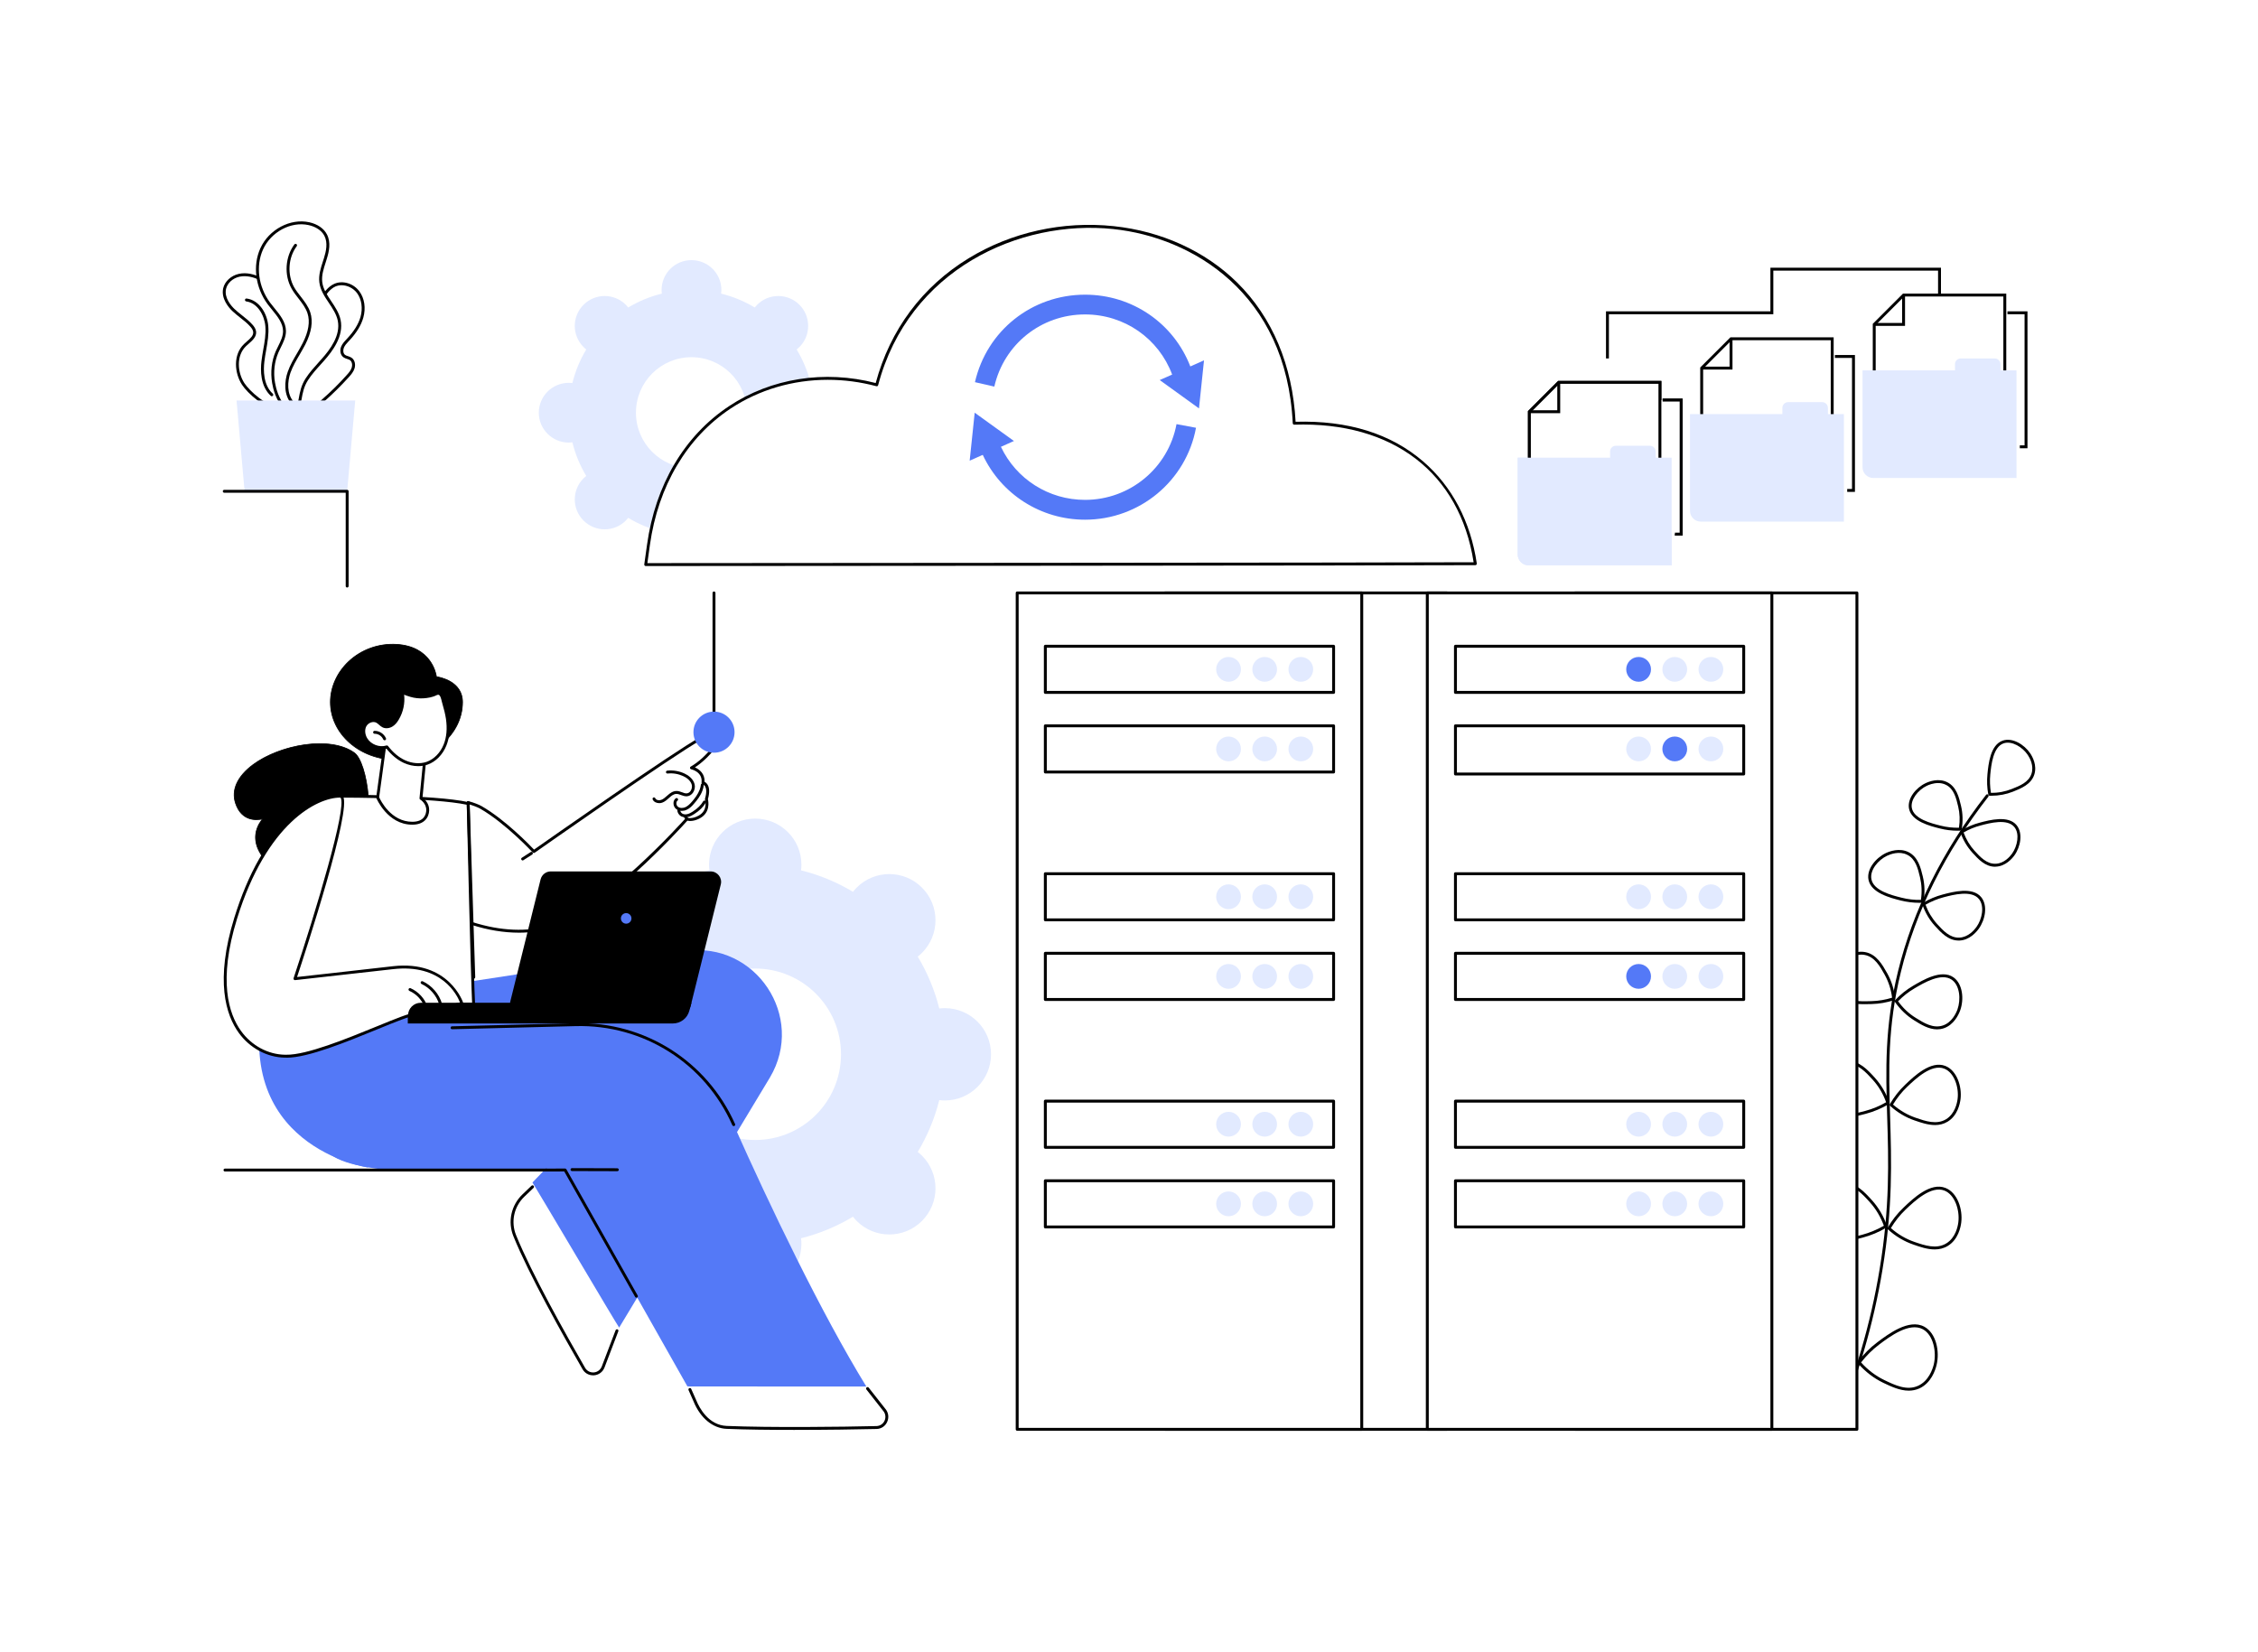 <svg version="1.2" xmlns="http://www.w3.org/2000/svg" viewBox="0 0 3415 2500" width="1200" height="878">
	<title>BAir-M_Tech-13_Single-07-ai</title>
	<style>
		.s0 { fill: #ffffff } 
		.s1 { fill: #000000 } 
		.s2 { fill: #e2eaff } 
		.s3 { fill: #5479f7 } 
	</style>
	<g id="_Artboards_">
	</g>
	<g id="Background">
		<path id="&lt;Path&gt;" class="s0" d="m3415 2500h-3415v-2500h3415z"/>
	</g>
	<g id="Illustration">
		<g id="Big data engineering 2 ">
			<g id="&lt;Group&gt;">
				<path id="&lt;Path&gt;" class="s1" d="m2774.9 2163.9q-0.4 0-0.8-0.2c-1.2-0.5-1.7-1.8-1.2-2.9 33.2-77.3 57-158.2 70.5-240.4 15.6-94.5 13.5-163.7 11.4-230.6-2.1-70-4.1-136.1 16.4-220 22.7-92.7 67.5-182.6 133.2-267 0.7-1 2.1-1.2 3.1-0.4 0.9 0.7 1.1 2.1 0.4 3.1-65.3 83.9-109.9 173.2-132.4 265.4-20.4 83.2-18.4 149.1-16.3 218.8 2.1 67.1 4.2 136.5-11.5 231.4-13.6 82.6-37.4 163.8-70.7 241.5-0.4 0.8-1.2 1.3-2.1 1.3z"/>
				<g id="&lt;Group&gt;">
					<path id="&lt;Path&gt;" class="s0" d="m3069.4 1141.1c-8.3-12.4-25.6-23-39.1-18.3-17.4 5.9-20.1 33.8-21.6 48.9-1.3 12.4-0.1 22.9 1.3 30.2 7.6 0.2 20.3-0.4 34.4-6 12-4.8 26.4-10.6 30.9-24.5 4.7-14.4-4.4-28-5.9-30.3z"/>
					<path id="&lt;Compound Path&gt;" fill-rule="evenodd" class="s1" d="m3012.4 1204.1q-1.2 0-2.5 0c-1 0-1.9-0.8-2.1-1.8-1.9-10.2-2.3-20.6-1.3-30.8 1.5-15.5 4.4-44.4 23.1-50.8 14.6-5.1 32.6 5.8 41.6 19.2 3.4 5 10.7 18.2 6.2 32.2-4.8 14.9-20 20.9-32.2 25.8-10.4 4.1-21.4 6.2-32.8 6.2zm-0.6-4.4c11.1 0.2 21.7-1.9 31.7-5.9 12-4.7 25.5-10.1 29.7-23.1 3.9-12.1-2.6-23.9-5.7-28.4-7.8-11.7-24-21.8-36.5-17.5-16 5.5-18.7 32.6-20.2 47.1-0.9 9.2-0.5 18.6 1 27.8z"/>
				</g>
				<g id="&lt;Group&gt;">
					<g id="&lt;Group&gt;">
						<path id="&lt;Path&gt;" class="s0" d="m2913.8 1187.1c-13.5 6.4-26.5 21.8-23.8 36 3.4 18 30.5 24.8 45.3 28.5 12.1 3 22.6 3.4 30 3.1 1.3-7.6 2.6-20.2-0.9-34.9-3-12.7-6.6-27.7-19.7-34.2-13.6-6.7-28.4 0.3-30.9 1.5z"/>
						<path id="&lt;Compound Path&gt;" fill-rule="evenodd" class="s1" d="m2961.2 1257c-8.9 0-17.8-1.1-26.4-3.3-15.2-3.8-43.3-10.8-47-30.2-2.8-15.3 10.5-31.5 25.1-38.4 5.4-2.6 19.6-8 32.7-1.5 14.1 7 17.9 22.9 20.9 35.7 2.8 11.6 3.1 23.7 1 35.8-0.2 1-1.1 1.7-2.1 1.8q-2.1 0.1-4.2 0.1zm-29.3-72.1c-7.4 0-13.9 2.6-17.1 4.1q0 0 0 0c-12.8 6.1-25.1 20.7-22.7 33.7 3.2 16.6 29.5 23.2 43.7 26.7 9 2.3 18.3 3.3 27.6 3.1 1.7-10.9 1.3-21.7-1.2-32.2-3-12.5-6.3-26.7-18.5-32.7-3.9-2-8-2.7-11.8-2.7zm-18.1 2.2z"/>
					</g>
					<g id="&lt;Group&gt;">
						<path id="&lt;Path&gt;" class="s0" d="m3045.5 1293.1c8.7-12.2 12.6-32 3.4-43.1-11.6-14.1-38.7-7-53.4-3.1-12.1 3.2-21.4 8-27.8 11.8 2.5 7.3 7.5 18.9 17.7 30.1 8.7 9.6 19.1 21.1 33.7 20.4 15.2-0.6 24.7-13.9 26.4-16.1z"/>
						<path id="&lt;Compound Path&gt;" fill-rule="evenodd" class="s1" d="m3018 1311.5c-15 0-25.6-11.7-34.2-21.2-8.1-8.9-14.2-19.2-18.2-30.9-0.3-0.9 0.1-2 1-2.6 8.9-5.3 18.4-9.4 28.3-12 15.1-4 43.2-11.4 55.7 3.8 9.9 12 6.1 32.7-3.3 45.8-3.6 4.9-13.4 16.4-28.1 17q-0.6 0.1-1.2 0.1zm-47.6-51.8c3.8 10.4 9.4 19.7 16.6 27.7 8.7 9.5 18.5 20.2 32.1 19.6 12.7-0.5 21.4-10.8 24.6-15.2 8.2-11.5 11.9-30.2 3.5-40.4-10.7-13-37-6.1-51.1-2.3-9 2.3-17.6 5.9-25.7 10.6z"/>
					</g>
				</g>
				<g id="&lt;Group&gt;">
					<g id="&lt;Group&gt;">
						<path id="&lt;Path&gt;" class="s0" d="m2853.7 1292.9c-14.2 6.7-27.8 23-25 37.8 3.5 18.9 32 26 47.5 29.9 12.7 3.1 23.7 3.5 31.5 3.2 1.3-7.9 2.6-21.1-1.1-36.6-3.1-13.2-6.8-29-20.6-35.8-14.2-7.1-29.7 0.3-32.3 1.5z"/>
						<path id="&lt;Compound Path&gt;" fill-rule="evenodd" class="s1" d="m2903.4 1366.1c-9.4 0-18.7-1.2-27.8-3.4-15.8-4-45.3-11.4-49.1-31.6-3-15.9 11-32.9 26.2-40.2q0 0 0 0l1 2-1-2c5.8-2.7 20.6-8.3 34.3-1.5 14.7 7.3 18.6 23.9 21.8 37.3 2.9 12.2 3.2 24.8 1 37.5-0.2 1-1 1.8-2.1 1.8q-2.1 0.1-4.3 0.1zm-49.7-73.2l0.9 2c-13.4 6.4-26.3 21.7-23.7 35.4 3.2 17.5 30.9 24.4 45.8 28.1 9.4 2.4 19.2 3.5 29.1 3.3 1.8-11.5 1.3-22.9-1.3-34-3.1-13.1-6.6-28-19.5-34.3-12-6-25.2-0.9-30.4 1.5z"/>
					</g>
					<g id="&lt;Group&gt;">
						<path id="&lt;Path&gt;" class="s0" d="m2991.7 1404c9.1-12.7 13.2-33.5 3.6-45.1-12.2-14.8-40.6-7.3-56-3.2-12.6 3.3-22.5 8.3-29.1 12.3 2.6 7.6 7.8 19.8 18.5 31.6 9.2 10.1 20.1 22.1 35.4 21.4 15.9-0.7 25.9-14.6 27.6-17z"/>
						<path id="&lt;Compound Path&gt;" fill-rule="evenodd" class="s1" d="m2962.8 1423.2c-15.6 0-26.7-12.2-35.7-22.1-8.5-9.3-14.8-20.2-19-32.3-0.4-1 0-2.1 0.9-2.6 9.4-5.7 19.4-9.9 29.7-12.6 15.8-4.2 45.2-12 58.3 3.9 10.3 12.5 6.3 34.1-3.6 47.8-3.7 5.2-13.9 17.2-29.2 17.9q-0.7 0-1.4 0zm-50-54.2c4 10.9 9.9 20.7 17.5 29.1 9.1 10 19.3 21.3 33.7 20.7 13.4-0.6 22.5-11.4 25.9-16.1 8.6-12 12.5-31.7 3.7-42.4-11.3-13.7-38.9-6.4-53.7-2.5-9.4 2.5-18.5 6.3-27.1 11.2z"/>
					</g>
				</g>
				<g id="&lt;Group&gt;">
					<g id="&lt;Group&gt;">
						<path id="&lt;Path&gt;" class="s0" d="m2788.1 1453.9c-12.6 11-21.9 31.8-14.7 46.2 9.2 18.5 40.7 17.5 57.8 17 14-0.4 25.5-3.2 33.4-5.8-0.9-8.6-3.4-22.6-11.7-37.5-7.1-12.8-15.6-28-31.8-31-16.8-3.1-30.6 9-33 11.1z"/>
						<path id="&lt;Compound Path&gt;" fill-rule="evenodd" class="s1" d="m2820.5 1519.5c-17.8 0-41.1-2.2-49.1-18.4-7.7-15.5 1.7-37 15.3-48.9 5.1-4.5 18.7-14.5 34.8-11.5 17.2 3.2 26.1 19.2 33.3 32 6.6 11.8 10.6 24.7 12 38.4 0.1 1-0.5 2-1.5 2.3-11.1 3.6-22.6 5.6-34.1 5.9-3.1 0.1-6.8 0.2-10.7 0.2zm-5-75c-11.9 0-21.9 7.5-25.9 11-12 10.6-20.9 30.2-14.3 43.7 8.6 17.2 39.3 16.2 55.8 15.7 10.5-0.3 20.9-2 31.1-5.2-1.5-12.4-5.3-24.1-11.2-34.8-7.1-12.7-15.1-27.1-30.3-29.9q-2.6-0.5-5.2-0.5zm-27.4 9.4h0.1z"/>
					</g>
					<g id="&lt;Group&gt;">
						<path id="&lt;Path&gt;" class="s0" d="m2963.1 1528.3c5.8-15.8 3.9-38.5-9.4-47.7-16.9-11.7-44.1 4.4-58.8 13.1-12.1 7.1-20.8 15.2-26.5 21.2 4.9 7.1 13.9 18.2 28.4 27.2 12.4 7.7 27.2 17 42.8 11.8 16.2-5.4 22.5-22.6 23.5-25.6z"/>
						<path id="&lt;Compound Path&gt;" fill-rule="evenodd" class="s1" d="m2930.3 1557.6c-12.8 0-24.7-7.4-34.6-13.6-11.4-7.1-21.2-16.5-29.1-27.8-0.6-0.9-0.5-2 0.2-2.8 8-8.5 17.1-15.8 27-21.6 15.1-8.9 43.1-25.5 61.2-13 14.2 9.9 16.4 33.3 10.2 50.3-2.3 6.3-9.4 21.7-24.9 26.9-3.4 1.1-6.8 1.6-10 1.6zm-59-42.5c7.3 10.2 16.3 18.7 26.7 25.1 12.3 7.7 26.3 16.4 40.9 11.6 13.7-4.5 20.1-18.5 22.2-24.2l2 0.7-2-0.7c5.4-15.1 3.7-36.6-8.6-45.1-15.8-11-42.2 4.7-56.4 13.1-9.1 5.3-17.4 11.9-24.8 19.5z"/>
					</g>
				</g>
				<g id="&lt;Group&gt;">
					<g id="&lt;Group&gt;">
						<path id="&lt;Path&gt;" class="s0" d="m2761.6 1627.1c-10.6 14.7-15.4 38.7-4.3 52.2 14.1 17.2 47 8.5 64.9 3.8 14.6-3.8 26-9.6 33.7-14.2-3-8.8-9-22.9-21.4-36.6-10.6-11.7-23.2-25.6-40.9-24.8-18.4 0.8-30 16.8-32 19.6z"/>
						<path id="&lt;Compound Path&gt;" fill-rule="evenodd" class="s1" d="m2784.6 1691.7c-11.4 0-22.1-2.7-29-11-11.8-14.4-7.1-39.2 4.2-54.9 4.3-5.9 16.1-19.8 33.7-20.5 18.7-0.8 32 13.8 42.6 25.5 9.7 10.8 17.1 23.3 21.9 37.4 0.3 1-0.1 2-0.9 2.6-10.9 6.4-22.4 11.3-34.4 14.5-9.9 2.6-24.5 6.4-38.1 6.4zm10.4-82q-0.7 0-1.3 0c-15.7 0.7-26.4 13.3-30.3 18.7q0 0 0 0c-10.2 14-14.7 37-4.4 49.5 13.2 16.1 45.3 7.7 62.6 3.1 11-2.9 21.6-7.3 31.6-13.1-4.6-12.8-11.4-24.3-20.3-34.1-10.3-11.3-21.9-24.1-37.9-24.1zm-33.4 17.4z"/>
					</g>
					<g id="&lt;Group&gt;">
						<path id="&lt;Path&gt;" class="s0" d="m2963.6 1662.8c2.2-18-5.3-41.3-21.5-47.8-20.6-8.2-45.2 15.3-58.6 28-11 10.4-18.2 21-22.7 28.8 6.9 6.2 19 15.7 36.5 21.7 14.8 5.1 32.6 11.2 47.8 1.9 15.7-9.5 18.1-29.2 18.5-32.6z"/>
						<path id="&lt;Compound Path&gt;" fill-rule="evenodd" class="s1" d="m2927.2 1702.4c-10.7 0-21.4-3.7-30.7-6.9-13.7-4.7-26.2-12.1-37.2-22.1-0.7-0.7-0.9-1.8-0.4-2.7 6.4-10.9 14.1-20.8 23.1-29.3 13.6-13 39-37.2 60.9-28.4 17.3 6.9 25.2 30.9 22.9 50.1-0.9 7.2-4.5 25.1-19.6 34.2-6.1 3.7-12.5 5.1-19 5.1zm-63.6-31c10.3 8.9 21.8 15.7 34.4 20 14.8 5.1 31.6 10.9 45.9 2.2 13.4-8.2 16.7-24.4 17.5-31 2.1-17.2-5-39.5-20.1-45.5-19.3-7.7-43.4 15.2-56.3 27.5-8.2 7.8-15.4 16.8-21.4 26.8z"/>
					</g>
				</g>
				<g id="&lt;Group&gt;">
					<g id="&lt;Group&gt;">
						<path id="&lt;Path&gt;" class="s0" d="m2754.1 1812.2c-11.1 15.3-16 40.4-4.5 54.4 14.8 17.9 49 8.9 67.6 4 15.3-4 27.2-10.1 35.2-14.9-3.1-9.1-9.4-23.8-22.3-38.1-11-12.2-24.2-26.7-42.7-25.9-19.2 0.8-31.2 17.6-33.3 20.5z"/>
						<path id="&lt;Compound Path&gt;" fill-rule="evenodd" class="s1" d="m2778.1 1879.4c-11.9 0-23.1-2.8-30.2-11.4-12.2-14.9-7.4-40.8 4.4-57.1 4.5-6.2 16.8-20.6 35-21.4 19.6-0.8 33.3 14.4 44.4 26.6 10.1 11.2 17.8 24.3 22.8 38.9 0.4 1 0 2.1-0.9 2.6-11.3 6.8-23.3 11.8-35.8 15.1-10.3 2.7-25.5 6.7-39.7 6.7zm-26.8-14.2c13.9 16.8 47.4 8 65.4 3.3 11.5-3.1 22.6-7.7 33.1-13.7-4.9-13.4-12-25.4-21.3-35.7-11-12.2-23.5-26-41-25.2-16.3 0.7-27.6 13.9-31.6 19.5-10.6 14.7-15.4 38.7-4.6 51.8z"/>
					</g>
					<g id="&lt;Group&gt;">
						<path id="&lt;Path&gt;" class="s0" d="m2964.7 1849.4c2.3-18.7-5.5-43.1-22.4-49.8-21.5-8.6-47.2 15.9-61.1 29.1-11.4 10.9-18.9 22-23.7 30.1 7.2 6.5 19.8 16.3 38 22.5 15.5 5.4 34.1 11.7 49.9 2.1 16.4-10 18.9-30.5 19.3-34z"/>
						<path id="&lt;Compound Path&gt;" fill-rule="evenodd" class="s1" d="m2926.7 1890.6c-11.1 0-22.2-3.8-31.9-7.2-14.3-4.9-27.3-12.6-38.7-23-0.8-0.7-1-1.8-0.5-2.7 6.6-11.4 14.7-21.6 24.1-30.5 14.2-13.6 40.6-38.8 63.4-29.6 18 7.1 26.2 32.1 23.8 52.1-0.9 7.5-4.7 26.1-20.4 35.6-6.3 3.8-13 5.3-19.8 5.3zm-66.3-32.3c10.6 9.4 22.7 16.5 35.8 21 15.5 5.3 33.1 11.3 48 2.2 14-8.5 17.5-25.4 18.3-32.3 2.2-18-5.2-41.3-21-47.6-20.2-8-45.3 15.9-58.8 28.7-8.6 8.2-16.1 17.7-22.3 28z"/>
					</g>
				</g>
				<g id="&lt;Group&gt;">
					<g id="&lt;Group&gt;">
						<path id="&lt;Path&gt;" class="s0" d="m2708.3 1999.4c-13.6 14.9-22 40.9-11.5 57.2 13.4 20.9 51 15.6 71.3 12.7 16.8-2.4 30.1-7.3 39.3-11.4-2.2-10.1-7.1-26.5-19-43.3-10.2-14.3-22.4-31.3-42.1-32.8-20.5-1.5-35.4 14.8-38 17.6z"/>
						<path id="&lt;Compound Path&gt;" fill-rule="evenodd" class="s1" d="m2737.1 2074.3c-16.8 0-33.7-3.4-42.1-16.5-11.2-17.3-2.8-44.1 11.7-59.9 5.5-6 20.3-19.7 39.8-18.3 20.7 1.6 33.4 19.4 43.7 33.7 9.3 13.2 15.8 28 19.3 44.1 0.2 1-0.3 2.1-1.2 2.5-12.8 5.8-26.2 9.7-39.9 11.6-8.4 1.2-19.8 2.8-31.3 2.8zm6.5-90.4c-16.3 0-28.8 11.7-33.6 16.9q0 0.1 0 0c-13.1 14.4-21.2 39.3-11.3 54.7 12.6 19.6 49.4 14.4 69.1 11.6 12.7-1.8 25.1-5.3 37-10.5-3.4-14.9-9.5-28.5-18.2-40.7-10.2-14.3-21.8-30.5-40.5-31.9q-1.2-0.1-2.5-0.1zm-35.3 15.5h0.1z"/>
					</g>
					<g id="&lt;Group&gt;">
						<path id="&lt;Path&gt;" class="s0" d="m2927.4 2065.2c4.8-19.7-0.5-46.5-17.6-55.7-21.8-11.8-52.1 11-68.5 23.3-13.5 10.2-22.9 20.9-28.9 29 6.8 7.8 19 19.8 37.6 28.7 15.8 7.6 34.7 16.6 52.6 8.4 18.7-8.6 23.9-30 24.8-33.7z"/>
						<path id="&lt;Compound Path&gt;" fill-rule="evenodd" class="s1" d="m2887.4 2104.3c-13.6 0-27-6.4-38.4-11.8-14.5-7-27.4-16.9-38.2-29.3-0.7-0.8-0.8-1.9-0.1-2.8 8.4-11.2 18.2-21.1 29.2-29.3 16.8-12.6 47.9-36 71-23.6 18.1 9.8 23.7 37.3 18.6 58.2-1.9 7.9-8.2 27-25.9 35.2-5.4 2.4-10.8 3.4-16.2 3.4zm-72.1-42.7c10.2 11.4 22.1 20.4 35.6 26.9 15.8 7.6 33.8 16.2 50.8 8.4 16-7.4 21.8-25 23.6-32.2 4.5-18.9-0.5-44.6-16.5-53.3-20.6-11.1-50.3 11.2-66.2 23.2-10.2 7.7-19.4 16.8-27.3 27z"/>
					</g>
				</g>
			</g>
			<g id="&lt;Group&gt;">
				<g id="&lt;Group&gt;">
					<g id="&lt;Group&gt;">
						<g id="&lt;Group&gt;">
							<path id="&lt;Path&gt;" class="s0" d="m1762 2162.8h426.4v-1265.6h-426.4z"/>
							<path id="&lt;Compound Path&gt;" fill-rule="evenodd" class="s1" d="m2188.4 2165h-426.4c-1.2 0-2.2-1-2.2-2.2v-1265.6c0-1.2 1-2.2 2.2-2.2h426.4c1.2 0 2.2 1 2.2 2.2v1265.6c0 1.2-1 2.2-2.2 2.2zm-424.2-4.4h422v-1261.2h-422z"/>
						</g>
						<g id="&lt;Group&gt;">
							<path id="&lt;Path&gt;" class="s0" d="m1538.3 2162.8h521.4v-1265.6h-521.4z"/>
							<path id="&lt;Compound Path&gt;" fill-rule="evenodd" class="s1" d="m2059.7 2165h-521.4c-1.2 0-2.2-1-2.2-2.2v-1265.6c0-1.2 1-2.2 2.2-2.2h521.4c1.2 0 2.2 1 2.2 2.2v1265.6c0 1.2-1 2.2-2.2 2.2zm-519.2-4.4h517v-1261.2h-517z"/>
						</g>
						<g id="&lt;Group&gt;">
							<g id="&lt;Group&gt;">
								<path id="&lt;Path&gt;" class="s0" d="m1580.9 1047.7h436.2v-69.8h-436.2z"/>
								<path id="&lt;Compound Path&gt;" fill-rule="evenodd" class="s1" d="m2017.1 1049.9h-436.2c-1.2 0-2.2-0.9-2.2-2.2v-69.8c0-1.2 1-2.2 2.2-2.2h436.2c1.2 0 2.2 1 2.2 2.2v69.8c0 1.3-1 2.2-2.2 2.2zm-434-4.4h431.8v-65.4h-431.8z"/>
							</g>
							<g id="&lt;Group&gt;">
								<path id="&lt;Path&gt;" class="s2" d="m1948.8 1012.8c0-10.3 8.3-18.7 18.7-18.7 10.3 0 18.7 8.4 18.7 18.7 0 10.4-8.4 18.8-18.7 18.8-10.4 0-18.7-8.4-18.7-18.8z"/>
								<path id="&lt;Path&gt;" class="s2" d="m1894.1 1012.8c0-10.3 8.4-18.7 18.7-18.7 10.4 0 18.7 8.4 18.7 18.7 0 10.4-8.3 18.8-18.7 18.8-10.3 0-18.7-8.4-18.7-18.8z"/>
								<path id="&lt;Path&gt;" class="s2" d="m1839.4 1012.8c0-10.3 8.4-18.7 18.7-18.7 10.4 0 18.8 8.4 18.8 18.7 0 10.4-8.4 18.8-18.8 18.8-10.3 0-18.7-8.4-18.7-18.8z"/>
							</g>
						</g>
						<g id="&lt;Group&gt;">
							<g id="&lt;Group&gt;">
								<path id="&lt;Path&gt;" class="s0" d="m1580.9 1168.2h436.2v-69.9h-436.2z"/>
								<path id="&lt;Compound Path&gt;" fill-rule="evenodd" class="s1" d="m2017.1 1170.4h-436.2c-1.2 0-2.2-1-2.2-2.2v-69.9c0-1.2 1-2.2 2.2-2.2h436.2c1.2 0 2.2 1 2.2 2.2v69.9c0 1.2-1 2.2-2.2 2.2zm-434-4.4h431.8v-65.5h-431.8z"/>
							</g>
							<g id="&lt;Group&gt;">
								<path id="&lt;Path&gt;" class="s2" d="m1948.8 1133.3c0-10.4 8.3-18.8 18.7-18.8 10.3 0 18.7 8.4 18.7 18.8 0 10.3-8.4 18.7-18.7 18.7-10.4 0-18.7-8.4-18.7-18.7z"/>
								<path id="&lt;Path&gt;" class="s2" d="m1894.1 1133.3c0-10.4 8.4-18.8 18.7-18.8 10.4 0 18.7 8.4 18.7 18.8 0 10.3-8.3 18.7-18.7 18.7-10.3 0-18.7-8.4-18.7-18.7z"/>
								<path id="&lt;Path&gt;" class="s2" d="m1839.4 1133.3c0-10.4 8.4-18.8 18.7-18.8 10.4 0 18.8 8.4 18.8 18.8 0 10.3-8.4 18.7-18.8 18.7-10.3 0-18.7-8.4-18.7-18.7z"/>
							</g>
						</g>
						<g id="&lt;Group&gt;">
							<g id="&lt;Group&gt;">
								<path id="&lt;Path&gt;" class="s0" d="m1580.9 1736.1h436.2v-69.9h-436.2z"/>
								<path id="&lt;Compound Path&gt;" fill-rule="evenodd" class="s1" d="m2017.1 1738.3h-436.2c-1.2 0-2.2-1-2.2-2.2v-69.9c0-1.2 1-2.2 2.2-2.2h436.2c1.2 0 2.2 1 2.2 2.2v69.9c0 1.2-1 2.2-2.2 2.2zm-434-4.4h431.8v-65.5h-431.8z"/>
							</g>
							<g id="&lt;Group&gt;">
								<path id="&lt;Path&gt;" class="s2" d="m1948.8 1701.2c0-10.4 8.3-18.8 18.7-18.8 10.3 0 18.7 8.4 18.7 18.8 0 10.3-8.4 18.7-18.7 18.7-10.4 0-18.7-8.4-18.7-18.7z"/>
								<path id="&lt;Path&gt;" class="s2" d="m1894.1 1701.2c0-10.4 8.4-18.8 18.7-18.8 10.4 0 18.7 8.4 18.7 18.8 0 10.3-8.3 18.7-18.7 18.7-10.3 0-18.7-8.4-18.7-18.7z"/>
								<path id="&lt;Path&gt;" class="s2" d="m1839.4 1701.2c0-10.4 8.4-18.8 18.7-18.8 10.4 0 18.8 8.4 18.8 18.8 0 10.3-8.4 18.7-18.8 18.7-10.3 0-18.7-8.4-18.7-18.7z"/>
							</g>
						</g>
						<g id="&lt;Group&gt;">
							<g id="&lt;Group&gt;">
								<path id="&lt;Path&gt;" class="s0" d="m1580.9 1856.6h436.2v-69.9h-436.2z"/>
								<path id="&lt;Compound Path&gt;" fill-rule="evenodd" class="s1" d="m2017.1 1858.8h-436.2c-1.2 0-2.2-1-2.2-2.2v-69.9c0-1.2 1-2.2 2.2-2.2h436.2c1.2 0 2.2 1 2.2 2.2v69.9c0 1.2-1 2.2-2.2 2.2zm-434-4.4h431.8v-65.5h-431.8z"/>
							</g>
							<g id="&lt;Group&gt;">
								<path id="&lt;Path&gt;" class="s2" d="m1948.8 1821.6c0-10.3 8.3-18.7 18.7-18.7 10.3 0 18.7 8.4 18.7 18.7 0 10.4-8.4 18.8-18.7 18.8-10.4 0-18.7-8.4-18.7-18.8z"/>
								<path id="&lt;Path&gt;" class="s2" d="m1894.1 1821.6c0-10.3 8.4-18.7 18.7-18.7 10.4 0 18.7 8.4 18.7 18.7 0 10.4-8.3 18.8-18.7 18.8-10.3 0-18.7-8.4-18.7-18.8z"/>
								<path id="&lt;Path&gt;" class="s2" d="m1839.4 1821.6c0-10.3 8.4-18.7 18.7-18.7 10.4 0 18.8 8.4 18.8 18.7 0 10.4-8.4 18.8-18.8 18.8-10.3 0-18.7-8.4-18.7-18.8z"/>
							</g>
						</g>
						<g id="&lt;Group&gt;">
							<g id="&lt;Group&gt;">
								<path id="&lt;Path&gt;" class="s0" d="m1580.9 1391.9h436.2v-69.8h-436.2z"/>
								<path id="&lt;Compound Path&gt;" fill-rule="evenodd" class="s1" d="m2017.1 1394.1h-436.2c-1.2 0-2.2-1-2.2-2.2v-69.8c0-1.3 1-2.2 2.2-2.2h436.2c1.2 0 2.2 0.9 2.2 2.2v69.8c0 1.2-1 2.2-2.2 2.2zm-434-4.4h431.8v-65.4h-431.8z"/>
							</g>
							<g id="&lt;Group&gt;">
								<path id="&lt;Path&gt;" class="s2" d="m1948.8 1357c0-10.4 8.3-18.8 18.7-18.8 10.3 0 18.7 8.4 18.7 18.8 0 10.3-8.4 18.7-18.7 18.7-10.4 0-18.7-8.4-18.7-18.7z"/>
								<path id="&lt;Path&gt;" class="s2" d="m1894.1 1357c0-10.4 8.4-18.8 18.7-18.8 10.4 0 18.7 8.4 18.7 18.8 0 10.3-8.3 18.7-18.7 18.7-10.3 0-18.7-8.4-18.7-18.7z"/>
								<path id="&lt;Path&gt;" class="s2" d="m1839.4 1357c0-10.4 8.4-18.8 18.7-18.8 10.4 0 18.8 8.4 18.8 18.8 0 10.3-8.4 18.7-18.8 18.7-10.3 0-18.7-8.4-18.7-18.7z"/>
							</g>
						</g>
						<g id="&lt;Group&gt;">
							<g id="&lt;Group&gt;">
								<path id="&lt;Path&gt;" class="s0" d="m1580.9 1512.4h436.2v-69.9h-436.2z"/>
								<path id="&lt;Compound Path&gt;" fill-rule="evenodd" class="s1" d="m2017.1 1514.6h-436.2c-1.2 0-2.2-1-2.2-2.2v-69.9c0-1.2 1-2.2 2.2-2.2h436.2c1.2 0 2.2 1 2.2 2.2v69.9c0 1.2-1 2.2-2.2 2.2zm-434-4.4h431.8v-65.5h-431.8z"/>
							</g>
							<g id="&lt;Group&gt;">
								<path id="&lt;Path&gt;" class="s2" d="m1948.8 1477.4c0-10.3 8.3-18.7 18.7-18.7 10.3 0 18.7 8.4 18.7 18.7 0 10.4-8.4 18.8-18.7 18.8-10.4 0-18.7-8.4-18.7-18.8z"/>
								<path id="&lt;Path&gt;" class="s2" d="m1894.1 1477.4c0-10.3 8.4-18.7 18.7-18.7 10.4 0 18.7 8.4 18.7 18.7 0 10.4-8.3 18.8-18.7 18.8-10.3 0-18.7-8.4-18.7-18.8z"/>
								<path id="&lt;Path&gt;" class="s2" d="m1839.4 1477.4c0-10.3 8.4-18.7 18.7-18.7 10.4 0 18.8 8.4 18.8 18.7 0 10.4-8.4 18.8-18.8 18.8-10.3 0-18.7-8.4-18.7-18.8z"/>
							</g>
						</g>
					</g>
				</g>
				<g id="&lt;Group&gt;">
					<g id="&lt;Group&gt;">
						<g id="&lt;Group&gt;">
							<path id="&lt;Path&gt;" class="s0" d="m2382.6 2162.8h426.4v-1265.6h-426.4z"/>
							<path id="&lt;Compound Path&gt;" fill-rule="evenodd" class="s1" d="m2809 2165h-426.4c-1.2 0-2.2-1-2.2-2.2v-1265.6c0-1.2 1-2.2 2.2-2.2h426.4c1.2 0 2.2 1 2.2 2.2v1265.6c0 1.2-1 2.2-2.2 2.2zm-424.2-4.4h422v-1261.2h-422z"/>
						</g>
						<g id="&lt;Group&gt;">
							<path id="&lt;Path&gt;" class="s0" d="m2158.9 2162.8h521.4v-1265.6h-521.4z"/>
							<path id="&lt;Compound Path&gt;" fill-rule="evenodd" class="s1" d="m2680.3 2165h-521.4c-1.2 0-2.2-1-2.2-2.2v-1265.6c0-1.2 1-2.2 2.2-2.2h521.4c1.2 0 2.2 1 2.2 2.2v1265.6c0 1.2-1 2.2-2.2 2.2zm-519.2-4.4h517v-1261.2h-517z"/>
						</g>
						<g id="&lt;Group&gt;">
							<g id="&lt;Group&gt;">
								<path id="&lt;Path&gt;" class="s0" d="m2201.5 1047.7h436.2v-69.8h-436.2z"/>
								<path id="&lt;Compound Path&gt;" fill-rule="evenodd" class="s1" d="m2637.7 1049.9h-436.2c-1.2 0-2.2-0.9-2.2-2.2v-69.8c0-1.2 1-2.2 2.2-2.2h436.2c1.2 0 2.2 1 2.2 2.2v69.8c0 1.3-1 2.2-2.2 2.2zm-434-4.4h431.8v-65.4h-431.8z"/>
							</g>
							<g id="&lt;Group&gt;">
								<path id="&lt;Path&gt;" class="s2" d="m2569.3 1012.8c0-10.3 8.4-18.7 18.8-18.7 10.3 0 18.7 8.4 18.7 18.7 0 10.4-8.4 18.8-18.7 18.8-10.4 0-18.8-8.4-18.8-18.8z"/>
								<path id="&lt;Path&gt;" class="s2" d="m2514.6 1012.8c0-10.3 8.4-18.7 18.8-18.7 10.3 0 18.7 8.4 18.7 18.7 0 10.4-8.4 18.8-18.7 18.8-10.4 0-18.8-8.4-18.8-18.8z"/>
								<path id="&lt;Path&gt;" class="s3" d="m2459.9 1012.8c0-10.3 8.4-18.7 18.8-18.7 10.3 0 18.7 8.4 18.7 18.7 0 10.4-8.4 18.8-18.7 18.8-10.4 0-18.8-8.4-18.8-18.8z"/>
							</g>
						</g>
						<g id="&lt;Group&gt;">
							<g id="&lt;Group&gt;">
								<path id="&lt;Path&gt;" class="s0" d="m2201.5 1171.2h436.2v-72.9h-436.2z"/>
								<path id="&lt;Compound Path&gt;" fill-rule="evenodd" class="s1" d="m2637.7 1173.4h-436.2c-1.2 0-2.2-1-2.2-2.2v-72.9c0-1.2 1-2.2 2.2-2.2h436.2c1.2 0 2.2 1 2.2 2.2v72.9c0 1.2-1 2.2-2.2 2.2zm-434-4.4h431.8v-68.5h-431.8z"/>
							</g>
							<g id="&lt;Group&gt;">
								<path id="&lt;Path&gt;" class="s2" d="m2569.3 1133.3c0-10.4 8.4-18.8 18.8-18.8 10.3 0 18.7 8.4 18.7 18.8 0 10.3-8.4 18.7-18.7 18.7-10.4 0-18.8-8.4-18.8-18.7z"/>
								<path id="&lt;Path&gt;" class="s3" d="m2514.6 1133.3c0-10.4 8.4-18.8 18.8-18.8 10.3 0 18.7 8.4 18.7 18.8 0 10.3-8.4 18.7-18.7 18.7-10.4 0-18.8-8.4-18.8-18.7z"/>
								<path id="&lt;Path&gt;" class="s2" d="m2459.9 1133.3c0-10.4 8.4-18.8 18.8-18.8 10.3 0 18.7 8.4 18.7 18.8 0 10.3-8.4 18.7-18.7 18.7-10.4 0-18.8-8.4-18.8-18.7z"/>
							</g>
						</g>
						<g id="&lt;Group&gt;">
							<g id="&lt;Group&gt;">
								<path id="&lt;Path&gt;" class="s0" d="m2201.5 1736.1h436.2v-69.9h-436.2z"/>
								<path id="&lt;Compound Path&gt;" fill-rule="evenodd" class="s1" d="m2637.7 1738.3h-436.2c-1.2 0-2.2-1-2.2-2.2v-69.9c0-1.2 1-2.2 2.2-2.2h436.2c1.2 0 2.2 1 2.2 2.2v69.9c0 1.2-1 2.2-2.2 2.2zm-434-4.4h431.8v-65.5h-431.8z"/>
							</g>
							<g id="&lt;Group&gt;">
								<path id="&lt;Path&gt;" class="s2" d="m2569.3 1701.2c0-10.4 8.4-18.8 18.8-18.8 10.3 0 18.7 8.4 18.7 18.8 0 10.3-8.4 18.7-18.7 18.7-10.4 0-18.8-8.4-18.8-18.7z"/>
								<path id="&lt;Path&gt;" class="s2" d="m2514.6 1701.2c0-10.4 8.4-18.8 18.8-18.8 10.3 0 18.7 8.4 18.7 18.8 0 10.3-8.4 18.7-18.7 18.7-10.4 0-18.8-8.4-18.8-18.7z"/>
								<path id="&lt;Path&gt;" class="s2" d="m2459.9 1701.2c0-10.4 8.4-18.8 18.8-18.8 10.3 0 18.7 8.4 18.7 18.8 0 10.3-8.4 18.7-18.7 18.7-10.4 0-18.8-8.4-18.8-18.7z"/>
							</g>
						</g>
						<g id="&lt;Group&gt;">
							<g id="&lt;Group&gt;">
								<path id="&lt;Path&gt;" class="s0" d="m2201.5 1856.6h436.2v-69.9h-436.2z"/>
								<path id="&lt;Compound Path&gt;" fill-rule="evenodd" class="s1" d="m2637.7 1858.8h-436.2c-1.2 0-2.2-1-2.2-2.2v-69.9c0-1.2 1-2.2 2.2-2.2h436.2c1.2 0 2.2 1 2.2 2.2v69.9c0 1.2-1 2.2-2.2 2.2zm-434-4.4h431.8v-65.5h-431.8z"/>
							</g>
							<g id="&lt;Group&gt;">
								<path id="&lt;Path&gt;" class="s2" d="m2569.3 1821.6c0-10.3 8.4-18.7 18.8-18.7 10.3 0 18.7 8.4 18.7 18.7 0 10.4-8.4 18.8-18.7 18.8-10.4 0-18.8-8.4-18.8-18.8z"/>
								<path id="&lt;Path&gt;" class="s2" d="m2514.6 1821.6c0-10.3 8.4-18.7 18.8-18.7 10.3 0 18.7 8.4 18.7 18.7 0 10.4-8.4 18.8-18.7 18.8-10.4 0-18.8-8.4-18.8-18.8z"/>
								<path id="&lt;Path&gt;" class="s2" d="m2459.9 1821.6c0-10.3 8.4-18.7 18.8-18.7 10.3 0 18.7 8.4 18.7 18.7 0 10.4-8.4 18.8-18.7 18.8-10.4 0-18.8-8.4-18.8-18.8z"/>
							</g>
						</g>
						<g id="&lt;Group&gt;">
							<g id="&lt;Group&gt;">
								<path id="&lt;Path&gt;" class="s0" d="m2201.5 1391.9h436.2v-69.8h-436.2z"/>
								<path id="&lt;Compound Path&gt;" fill-rule="evenodd" class="s1" d="m2637.7 1394.1h-436.2c-1.2 0-2.2-1-2.2-2.2v-69.8c0-1.3 1-2.2 2.2-2.2h436.2c1.2 0 2.2 0.9 2.2 2.2v69.8c0 1.2-1 2.2-2.2 2.2zm-434-4.4h431.8v-65.4h-431.8z"/>
							</g>
							<g id="&lt;Group&gt;">
								<path id="&lt;Path&gt;" class="s2" d="m2569.3 1357c0-10.4 8.4-18.8 18.8-18.8 10.3 0 18.7 8.4 18.7 18.8 0 10.3-8.4 18.7-18.7 18.7-10.4 0-18.8-8.4-18.8-18.7z"/>
								<path id="&lt;Path&gt;" class="s2" d="m2514.6 1357c0-10.4 8.4-18.8 18.8-18.8 10.3 0 18.7 8.4 18.7 18.8 0 10.3-8.4 18.7-18.7 18.7-10.4 0-18.8-8.4-18.8-18.7z"/>
								<path id="&lt;Path&gt;" class="s2" d="m2459.9 1357c0-10.4 8.4-18.8 18.8-18.8 10.3 0 18.7 8.4 18.7 18.8 0 10.3-8.4 18.7-18.7 18.7-10.4 0-18.8-8.4-18.8-18.7z"/>
							</g>
						</g>
						<g id="&lt;Group&gt;">
							<g id="&lt;Group&gt;">
								<path id="&lt;Path&gt;" class="s0" d="m2201.5 1512.4h436.2v-69.9h-436.2z"/>
								<path id="&lt;Compound Path&gt;" fill-rule="evenodd" class="s1" d="m2637.7 1514.6h-436.2c-1.2 0-2.2-1-2.2-2.2v-69.9c0-1.2 1-2.2 2.2-2.2h436.2c1.2 0 2.2 1 2.2 2.2v69.9c0 1.2-1 2.2-2.2 2.2zm-434-4.4h431.8v-65.5h-431.8z"/>
							</g>
							<g id="&lt;Group&gt;">
								<path id="&lt;Path&gt;" class="s2" d="m2569.3 1477.4c0-10.3 8.4-18.7 18.8-18.7 10.3 0 18.7 8.4 18.7 18.7 0 10.4-8.4 18.8-18.7 18.8-10.4 0-18.8-8.4-18.8-18.8z"/>
								<path id="&lt;Path&gt;" class="s2" d="m2514.6 1477.4c0-10.3 8.4-18.7 18.8-18.7 10.3 0 18.7 8.4 18.7 18.7 0 10.4-8.4 18.8-18.7 18.8-10.4 0-18.8-8.4-18.8-18.8z"/>
								<path id="&lt;Path&gt;" class="s3" d="m2459.9 1477.4c0-10.3 8.4-18.7 18.8-18.7 10.3 0 18.7 8.4 18.7 18.7 0 10.4-8.4 18.8-18.7 18.8-10.4 0-18.8-8.4-18.8-18.8z"/>
							</g>
						</g>
					</g>
				</g>
			</g>
			<g id="&lt;Group&gt;">
				<g id="&lt;Group&gt;">
					<path id="&lt;Compound Path&gt;" fill-rule="evenodd" class="s2" d="m855 1525.5c2.9 0 5.7 0.2 8.5 0.5 6.9-28 18-54.4 32.5-78.5-2.2-1.7-4.3-3.6-6.4-5.6-27.3-27.3-27.3-71.5 0-98.8 27.3-27.3 71.6-27.3 98.8 0 2.1 2.1 3.9 4.2 5.6 6.4 24.1-14.5 50.6-25.6 78.6-32.5-0.3-2.8-0.6-5.6-0.6-8.5 0-38.6 31.3-69.8 69.9-69.8 38.6 0 69.9 31.2 69.9 69.8 0 2.9-0.2 5.7-0.6 8.5 28.1 6.9 54.5 18 78.6 32.5 1.7-2.2 3.6-4.3 5.6-6.4 27.3-27.3 71.5-27.3 98.8 0 27.3 27.3 27.3 71.5 0 98.8-2 2-4.2 3.9-6.4 5.6 14.5 24.1 25.6 50.5 32.6 78.5 2.7-0.3 5.6-0.5 8.4-0.5 38.6 0 69.9 31.2 69.9 69.8 0 38.6-31.3 69.9-69.9 69.9-2.8 0-5.7-0.3-8.4-0.6-7 28-18.1 54.4-32.6 78.5 2.2 1.8 4.4 3.6 6.4 5.6 27.3 27.3 27.3 71.5 0 98.8-27.3 27.3-71.5 27.3-98.8 0-2-2-3.9-4.2-5.6-6.4-24.1 14.5-50.5 25.6-78.6 32.6 0.4 2.7 0.6 5.6 0.6 8.4 0 38.6-31.3 69.9-69.9 69.9-38.6 0-69.9-31.3-69.9-69.9 0-2.8 0.3-5.7 0.6-8.4-28-7-54.5-18.1-78.6-32.6-1.7 2.2-3.5 4.4-5.6 6.4-27.2 27.3-71.5 27.3-98.8 0-27.3-27.3-27.3-71.5 0-98.8 2.1-2 4.2-3.8 6.4-5.6-14.5-24.1-25.6-50.5-32.5-78.5-2.8 0.3-5.6 0.6-8.5 0.6-38.6 0-69.9-31.3-69.9-69.9 0-38.6 31.3-69.8 69.9-69.8zm286.9 199.5c71.7 0 129.8-58 129.8-129.7 0-71.6-58.1-129.7-129.8-129.7-71.6 0-129.7 58.1-129.7 129.7 0 71.7 58.1 129.7 129.7 129.7z"/>
				</g>
				<g id="&lt;Group&gt;">
					<path id="&lt;Compound Path&gt;" fill-rule="evenodd" class="s2" d="m859.7 579.3c1.8 0 3.7 0.1 5.5 0.3 4.5-18.1 11.6-35.2 21-50.8-1.4-1.2-2.8-2.3-4.1-3.7-17.7-17.6-17.7-46.2 0-63.9 17.7-17.7 46.3-17.7 64 0 1.3 1.3 2.5 2.7 3.6 4.1 15.6-9.4 32.7-16.5 50.9-21-0.3-1.8-0.4-3.7-0.4-5.5 0-25 20.2-45.2 45.2-45.2 25 0 45.3 20.2 45.3 45.2 0 1.8-0.2 3.7-0.4 5.5 18.1 4.5 35.3 11.6 50.9 21 1.1-1.4 2.3-2.8 3.6-4.1 17.6-17.7 46.3-17.7 64 0 17.6 17.7 17.6 46.3 0 63.9-1.4 1.4-2.8 2.5-4.2 3.7 9.4 15.6 16.6 32.7 21.1 50.8 1.8-0.2 3.6-0.3 5.5-0.3 25 0 45.2 20.2 45.2 45.2 0 24.9-20.2 45.2-45.2 45.2-1.9 0-3.7-0.2-5.5-0.4-4.5 18.2-11.7 35.3-21.1 50.9 1.4 1.1 2.8 2.3 4.2 3.6 17.6 17.7 17.6 46.3 0 63.9-17.7 17.7-46.4 17.7-64 0-1.3-1.3-2.5-2.7-3.6-4.1-15.6 9.4-32.8 16.6-50.9 21.1 0.2 1.8 0.4 3.6 0.4 5.5 0 24.9-20.3 45.2-45.3 45.2-25 0-45.2-20.3-45.2-45.2 0-1.9 0.1-3.7 0.4-5.5-18.2-4.5-35.3-11.7-50.9-21.1-1.1 1.4-2.3 2.8-3.6 4.1-17.7 17.7-46.3 17.7-64 0-17.7-17.6-17.7-46.2 0-63.9 1.3-1.3 2.7-2.5 4.1-3.6-9.4-15.6-16.5-32.7-21-50.9-1.8 0.2-3.7 0.4-5.5 0.4-25 0-45.3-20.3-45.3-45.2 0-25 20.3-45.2 45.3-45.2zm185.7 129.1c46.4 0 84-37.6 84-83.9 0-46.4-37.6-84-84-84-46.4 0-84 37.6-84 84 0 46.3 37.6 83.9 84 83.9z"/>
				</g>
			</g>
			<g id="&lt;Group&gt;">
				<g id="&lt;Group&gt;">
					<g id="&lt;Group&gt;">
						<g id="&lt;Group&gt;">
							<path id="&lt;Path&gt;" class="s1" d="m535.3 1139.1c19 13.7 36 105.4 4.7 175.5-31.3 70.2-197.4-8.4-143.6-75.5 0 0-30 9.3-40.9-23.6-21.3-64.2 124.4-116.1 179.8-76.4z"/>
							<path id="&lt;Compound Path&gt;" fill-rule="evenodd" class="s1" d="m490.5 1342.6c-39.1 0-85.6-25.5-100.3-55.3-8-16.3-6.3-32.6 4.8-47.3-6.4 1.3-30.5 4.4-40-24.3-6.8-20.4 2.8-41.4 26.9-59.2 40.8-30 116.8-44.3 153.7-17.8 10 7.2 18.8 34.7 21.4 67 1.9 22.7 2.2 67.2-16.5 109.2-7.8 17.4-25 27.3-48.4 27.7q-0.8 0-1.6 0zm-92.5-104.6l-1.1 1.4c-11.8 14.7-13.7 31.1-5.7 47.4 14.7 29.9 61.8 55.4 100.9 54.7 16.3-0.3 37.7-5.2 47.4-27.1 32.3-72.3 13.1-162.2-4.6-174.8-36.5-26.2-111.9-12-152.3 17.8-23.8 17.4-33.2 38-26.6 58 10.6 31.9 40 23.2 40.3 23.1z"/>
						</g>
						<g id="&lt;Group&gt;">
							<path id="&lt;Path&gt;" class="s1" d="m699 1062.4c0 48.2-44.8 87.3-100 87.3-55.2 0-99.9-39.1-99.9-87.3 0-48.3 44.8-90.6 99.9-87.4 55.6 3.2 60.5 49 60.5 49 0 0 39.5 4.5 39.5 38.4z"/>
							<path id="&lt;Compound Path&gt;" fill-rule="evenodd" class="s1" d="m599 1150.3c-55.4 0-100.5-39.4-100.5-87.9 0-22.6 10.1-45.1 27.7-61.7 19.3-18.2 45.9-27.8 72.9-26.2 52.5 3 60.2 44.3 60.9 49 4.3 0.7 39.5 6.8 39.5 38.9 0 48.5-45 87.9-100.5 87.9zm-5.7-174.9c-24.7 0-48.6 9.4-66.3 26.1-17.4 16.4-27.4 38.6-27.4 60.9 0 47.9 44.6 86.8 99.4 86.8 54.8 0 99.4-38.9 99.4-86.8 0-33.1-38.6-37.8-39-37.8l-0.4-0.1v-0.4c-0.1-0.5-5.6-45.4-60-48.5q-2.8-0.2-5.7-0.2z"/>
						</g>
					</g>
					<g id="&lt;Group&gt;">
						<g id="&lt;Group&gt;">
							<g id="&lt;Group&gt;">
								<path id="&lt;Path&gt;" class="s0" d="m1069.4 1471.3l-232.8 0.8-109.2 34.2c-46.5 107.5 235.2 138.8 235.2 138.8l-171.4 163.8c-16.4 15.7-21.7 39.9-13.2 60.9 23.5 58.1 76.9 153.2 104.5 201 6.8 11.9 24.3 10.5 29.2-2.3l27.7-72.5 184.7-346.6c66.4-83.9 52.3-178.4-54.7-178.1z"/>
							</g>
							<g id="&lt;Group&gt;">
								<path id="&lt;Path&gt;" class="s1" d="m896.5 2081.1c-6.6 0-12.6-3.4-15.9-9.2-29.1-50.4-81.4-143.7-104.6-201.2-8.9-22-3.5-46.9 13.7-63.4l13.7-13.1c0.9-0.8 2.3-0.8 3.1 0.1 0.9 0.9 0.8 2.3 0 3.1l-13.7 13.1c-16 15.2-21 38.2-12.8 58.5 23.2 57.3 75.4 150.4 104.4 200.7 2.8 4.8 7.7 7.4 13.3 7 5.4-0.4 10-3.9 12-9l20.9-54.8c0.5-1.1 1.7-1.7 2.9-1.3 1.1 0.4 1.7 1.7 1.2 2.9l-20.9 54.8c-2.6 6.7-8.6 11.2-15.8 11.8q-0.7 0-1.5 0z"/>
							</g>
						</g>
						<g id="&lt;Group&gt;">
							<path id="&lt;Path&gt;" class="s3" d="m1036.6 1439l-251.5 34.8-152.9 69.1c-31.6 112.7 313.6 100.3 313.6 100.3l-141 146.1c6.1 9.3 127.9 215.5 131.2 219.6l228.1-378.4c54.6-92-21.5-206.2-127.5-191.5z"/>
						</g>
						<path id="&lt;Path&gt;" class="s0" d="m1082.6 1710.9c68.5 154.5 178.1 328.7 253.7 421.5 8.9 11 3.2 29.5-10.8 27.7 0 0-146.1 3.8-194.8 2.4-60.1-1.6-68.7-14.7-80.3-44.8l-142.7-346.7c0 0 133.2-154.2 174.9-60.1z"/>
						<path id="&lt;Path&gt;" class="s3" d="m1310 2098c-67.9-110.5-146.3-273.7-200.7-396.2-41.7-94.1-136.1-153.9-239.2-151.3l-213.9 5.4c0 0-128.5 87.8-163.3 165.6-12.1 27.1 27.8 41.2 85 48 112.8 1.5 276.3 0.9 276.3 0.9l185.1 327.5c17.5 0.2 262.4 0.1 270.7 0.1z"/>
						<path id="&lt;Path&gt;" class="s1" d="m1109.3 1704c-0.8 0-1.6-0.5-2-1.3-41.5-93.7-134.5-152.7-237.1-150l-187 4.7c-1.3 0-2.2-0.9-2.2-2.1-0.1-1.3 0.9-2.3 2.1-2.3l187-4.7c104.2-2.6 199 57.3 241.3 152.6 0.5 1.1 0 2.4-1.2 2.9q-0.4 0.2-0.9 0.2z"/>
						<path id="&lt;Path&gt;" class="s1" d="m962.1 1963.6c-0.8 0-1.5-0.4-1.9-1.1l-107.3-189.9-27.1 0.1q0 0 0 0c-1.3 0-2.2-1-2.2-2.2 0-1.2 0.9-2.2 2.1-2.2l28.5-0.1q0 0 0 0c0.8 0 1.6 0.5 1.9 1.1l107.9 191c0.6 1.1 0.3 2.4-0.8 3q-0.5 0.3-1.1 0.3z"/>
						<path id="&lt;Path&gt;" class="s1" d="m933.2 1772.2q0 0 0 0l-68.6-0.2c-1.2 0-2.2-1-2.2-2.2 0-1.2 1-2.2 2.2-2.2q0 0 0 0l68.6 0.2c1.2 0.1 2.2 1 2.2 2.3 0 1.2-1 2.1-2.2 2.1z"/>
						<g id="&lt;Group&gt;">
							<path id="&lt;Path&gt;" class="s3" d="m785.1 1473.8l-110.1 80.2c0 0-110.9 108.2-119.2 212.6 0 0-213.7-31.6-154.2-268l271.5-7.7z"/>
						</g>
						<g id="&lt;Group&gt;">
							<path id="&lt;Path&gt;" class="s1" d="m1201.9 2163.7c-37 0-74.2-0.4-103.2-1.6-21-0.8-39.7-16.2-50-41.2-1.9-4.6-7.7-17.3-7.7-17.4-0.5-1.1 0-2.4 1.1-2.9 1.1-0.6 2.4-0.1 2.9 1 0.2 0.6 5.9 13 7.8 17.6 4.6 11.3 18.4 37.4 46 38.5 66 2.7 174.1 1.5 226.7 0.2 5.4-0.2 10-3.3 12.2-8.3 2.2-5.1 1.3-10.9-2.4-15l-25.2-32.1c-0.7-0.9-0.5-2.3 0.4-3.1 1-0.7 2.4-0.6 3.1 0.4l25.1 31.9c4.7 5.4 5.9 12.9 3 19.6-2.8 6.6-9 10.8-16.1 11-29.5 0.7-76.5 1.4-123.7 1.4z"/>
						</g>
					</g>
					<g id="&lt;Group&gt;">
						<g id="&lt;Group&gt;">
							<path id="&lt;Path&gt;" class="s0" d="m1078.5 1132c2.7-3.6 5.4-8 4.1-12.4-1.3-4.2-6.2-6.6-10.6-6.5-4.5 0.2-8.6 2.3-12.5 4.4-43.8 24-252.6 171-252.6 171 0 0-40.5-44-80-66.7-19.9-11.5-68.3-12.8-110.3-14.2-41.2-1.3-76.3-2.7-76.3-2.7 0 0-6.2 124.4 165.8 189.5 41 15.5 87.8 15.9 121.5 9.5 49-9.1 118.5-73.2 134.1-87.6 11.5-10.6 76.8-77 76.8-77 0 0 7.3 3.2 18.9-3.2 16.3-9 10.6-26.9 10.6-26.9 6.4-22.1-5.1-24.8-5.1-24.8 2-18.5-17.5-22.5-17.5-22.5 12.3-7.1 24.5-18.6 33.1-29.9z"/>
							<g id="&lt;Group&gt;">
								<path id="&lt;Path&gt;" class="s1" d="m790 1302c-0.8 0-1.5-0.4-1.9-1.1-0.7-1-0.4-2.3 0.7-3l13.2-8.5c1-0.7 2.4-0.4 3.1 0.7 0.6 1 0.3 2.3-0.7 3l-13.3 8.5q-0.5 0.4-1.1 0.4z"/>
							</g>
							<path id="&lt;Path&gt;" class="s1" d="m784.2 1411.3c-22.7 0-46.5-3.9-71.2-11.7-1.2-0.4-1.8-1.6-1.5-2.8 0.4-1.2 1.7-1.8 2.8-1.4 42.6 13.5 82.4 15.1 118.4 4.9 78.9-22.4 202.9-161 204.1-162.4 0.7-0.8 1.7-1 2.6-0.6 0.2 0.1 6.5 2.6 17-3.2 14.4-8 9.7-23.6 9.5-24.2q-0.2-0.7 0-1.3c3-10.4 1.8-15.9 0.2-18.7-1.5-2.7-3.6-3.3-3.7-3.4-1.1-0.2-1.8-1.3-1.7-2.3 1.8-16.3-15.1-20-15.8-20.2-0.9-0.2-1.6-0.9-1.7-1.8-0.1-0.9 0.3-1.8 1.1-2.2 11.4-6.5 23.5-17.5 32.5-29.3 2.1-2.8 4.7-6.9 3.7-10.4-1-3.4-5.1-5.1-8.5-5-3.9 0.1-7.7 2-11.5 4.1-41.9 23-250.2 169.5-252.3 170.9-0.9 0.7-2.1 0.5-2.9-0.3-0.4-0.4-40.8-44-79.5-66.3-3.8-2.2-11.1-5-18.9-7.2-1.1-0.3-1.8-1.5-1.5-2.7 0.3-1.2 1.6-1.9 2.7-1.5 8.3 2.3 15.7 5.2 19.9 7.6 35.3 20.3 71.9 58 79.2 65.7 19.4-13.6 211-148 251.2-170 4.1-2.3 8.6-4.5 13.5-4.7 5.1-0.1 11.1 2.6 12.8 8.1 1.6 5.5-1.7 10.8-4.4 14.3-8.3 10.9-19.1 21-29.7 27.9 7 3 15.2 9.7 14.6 21.8 1.4 0.7 3.2 2 4.7 4.5 2.9 5 3 12.3 0.4 21.7 0.8 3.6 3.9 20.1-11.8 28.8-9.4 5.2-16.4 4.5-19.3 3.8-12.5 13.9-127.9 140.8-205.3 162.7-15.8 4.6-32.4 6.8-49.7 6.8z"/>
							<path id="&lt;Path&gt;" class="s1" d="m1030.8 1227c-3.3 0-6.4-1-8.8-3-2.4-2-3.9-5.4-3.8-8.8 0-2.9 1.3-5.6 3.4-7.2 1-0.7 2.4-0.5 3.1 0.5 0.8 0.9 0.6 2.3-0.4 3-1.5 1.1-1.7 2.9-1.7 3.8-0.1 2.1 0.8 4.2 2.2 5.3 3.2 2.7 8 2.3 11.4 0.8 3.7-1.7 6.8-4.7 10.2-8.6 3.9-4.6 8.8-10.8 11.5-18 0.9-2.5 1.5-5 1.8-7.5 0.2-1.2 1.3-2.1 2.5-1.9 1.2 0.1 2 1.2 1.9 2.4-0.4 2.9-1.1 5.8-2.1 8.6-2.9 7.8-8.1 14.4-12.3 19.2-3.2 3.9-6.9 7.7-11.7 9.8-2.4 1.1-4.8 1.6-7.2 1.6z"/>
							<path id="&lt;Path&gt;" class="s1" d="m996.6 1215.3c-4 0-8.2-1.8-9.9-5.6-0.5-1.1 0-2.4 1.1-2.9 1.1-0.5 2.4 0 2.9 1.1 1.3 2.9 5.6 3.7 8.8 2.5 3.2-1.1 5.8-3.4 8.6-5.9l1.5-1.3c3.3-3 7.8-6.3 13.1-6.3 3-0.1 5.7 1 8.4 1.9 2.5 1 4.9 1.9 7.2 1.7 2.2-0.2 4.2-1.4 5.7-3.5 1.9-2.7 2.6-6.4 1.9-9.4-1.9-7.1-8.8-11.3-12.8-13.1-7.5-3.5-15.7-4.9-23.8-4-1.2 0.1-2.3-0.7-2.5-1.9-0.1-1.3 0.8-2.3 2-2.5 8.9-0.9 18 0.6 26.1 4.4 4.7 2.2 12.9 7.2 15.2 16 1.1 4.3 0.2 9.3-2.5 13.1-2.3 3.1-5.4 5-8.9 5.3-3.3 0.3-6.3-0.9-9.2-1.9-2.3-0.9-4.6-1.7-6.8-1.7-3.9 0-7.5 2.7-10.2 5.2l-1.4 1.2c-3 2.7-6.1 5.5-10.1 6.9-1.4 0.5-2.9 0.7-4.4 0.7z"/>
							<path id="&lt;Path&gt;" class="s1" d="m1036.2 1236.7c-2.1 0-4.2-0.5-6-1.3-3.7-1.9-6.1-5.6-6.1-9.3 0.1-1.2 1-2.2 2.2-2.2q0.1 0 0.1 0c1.2 0 2.2 1 2.1 2.2 0 2.1 1.5 4.2 3.6 5.3 2.1 1 4.7 1.2 7.5 0.4 2.8-0.7 5.4-2.3 7.7-3.7 7.4-4.8 12.6-9.9 15.9-15.6 0.6-1.1 1.9-1.4 3-0.8 1 0.6 1.4 1.9 0.8 3-3.6 6.3-9.3 11.9-17.4 17.1-2.5 1.6-5.5 3.4-8.9 4.3q-2.3 0.6-4.5 0.6z"/>
							<path id="&lt;Path&gt;" class="s1" d="m1038 1240.6c-0.6 0-1.2-0.2-1.6-0.7q-1.7-1.8-2.5-4.1c-0.4-1.2 0.1-2.5 1.3-2.9 1.1-0.4 2.4 0.2 2.8 1.3 0.4 1 1 2 1.7 2.8 0.8 0.9 0.7 2.3-0.2 3.1-0.4 0.4-0.9 0.5-1.5 0.5z"/>
						</g>
						<g id="&lt;Group&gt;">
							<g id="&lt;Group&gt;">
								<path id="&lt;Path&gt;" class="s0" d="m427.6 1525.2l81.1-320.5c0 0 146.9-0.5 198.8 11.3 0 0 5.8 257.4 8.5 309.2z"/>
								<path id="&lt;Compound Path&gt;" fill-rule="evenodd" class="s1" d="m716 1527.4h-288.4c-0.6 0-1.3-0.3-1.7-0.9-0.4-0.5-0.6-1.2-0.4-1.9l81.1-320.4c0.3-1 1.1-1.7 2.1-1.7 1.5 0 147.7-0.3 199.3 11.3 1 0.2 1.7 1.1 1.7 2.1 0.1 2.6 5.8 258.1 8.5 309.2 0 0.6-0.2 1.2-0.6 1.6-0.5 0.4-1 0.7-1.6 0.7zm-285.5-4.4h283.2c-2.6-53.7-7.8-282.9-8.3-305.3-49.5-10.5-178.6-10.8-194.9-10.8z"/>
							</g>
							<path id="&lt;Path&gt;" class="s1" d="m716 1481c-1.2 0-2.2-0.9-2.2-2.1l-8.5-264.4c0-1.3 0.9-2.3 2.2-2.3 1.2-0.1 2.2 0.9 2.2 2.1l8.5 264.4c0 1.3-1 2.3-2.2 2.3q0 0 0 0z"/>
						</g>
						<g id="&lt;Group&gt;">
							<path id="&lt;Path&gt;" class="s1" d="m1017.2 1548.7h-400.8v-12c0-10.7 8.6-19.3 19.2-19.3h409.8l-3.3 12.3c-3 11.2-13.2 19-24.9 19z"/>
							<path id="&lt;Path&gt;" class="s1" d="m1028.7 1534.6h-241.9c-10.3 0-17.9-9.7-15.4-19.7l45.7-184.2c1.8-7.1 8.1-12.1 15.4-12.1h241.9c10.3 0 17.9 9.7 15.4 19.7l-45.7 184.2c-1.8 7.1-8.1 12.1-15.4 12.1z"/>
							<path id="&lt;Path&gt;" class="s3" d="m954.6 1389.7c0 4.4-3.6 8-8 8-4.4 0-8-3.6-8-8 0-4.4 3.6-8 8-8 4.4 0 8 3.6 8 8z"/>
						</g>
						<g id="&lt;Group&gt;">
							<g id="&lt;Group&gt;">
								<path id="&lt;Path&gt;" class="s0" d="m514 1204.7c-29.3-0.2-110.2 29.6-158.3 184.8-48.1 155.1 23.6 207.8 74.5 208.7h1.7c50.9 1 176.1-63.7 196.2-63.6l69.9-16.2c0 0-20.1-63.8-104.4-54.1-67.4 7.7-148.2 16.6-148.2 16.6 0 0 92-276 68.6-276.2z"/>
								<path id="&lt;Compound Path&gt;" fill-rule="evenodd" class="s1" d="m433 1600.5q-0.6 0-1.1-0.1h-1.7c-27.1-0.4-53.2-14.5-69.9-37.6-19.3-26.8-36.2-78.7-6.7-174 21-67.8 50.2-118.8 86.8-151.6 28.7-25.7 56.9-34.8 73.7-34.7 1.6 0 2.9 0.8 3.9 2.2 14 19.4-56.8 235.7-69.4 273.7 16.1-1.8 85.9-9.5 144.8-16.3 85.1-9.8 106.5 54.9 106.7 55.6 0.2 0.6 0.1 1.2-0.2 1.8-0.3 0.5-0.8 0.9-1.4 1l-69.9 16.2c-0.2 0-0.3 0-0.5 0.1q0 0 0 0c-7.3 0-30.9 9.6-58.2 20.8-46.7 19.1-104.7 42.9-136.9 42.9zm80.7-393.6c-34.5 0-111 38.2-155.9 183.2-29 93.6-12.7 144.2 6.1 170.1 15.9 22 40.7 35.4 66.4 35.8h1.6c31.1 0.6 91.9-24.3 136.4-42.5 28.6-11.7 51.2-21 59.5-21.1l67.3-15.6c-4.4-11.2-27.7-58.7-101.2-50.3-66.7 7.6-147.4 16.5-148.2 16.6-0.8 0.1-1.5-0.2-2-0.8-0.5-0.6-0.6-1.4-0.4-2.1 34.1-102.1 81.1-259.1 71.2-273-0.3-0.3-0.4-0.3-0.5-0.3q-0.1 0-0.3 0z"/>
							</g>
							<g id="&lt;Group&gt;">
								<path id="&lt;Path&gt;" class="s1" d="m643.8 1525.9c-0.9 0-1.7-0.6-2.1-1.5-3.8-11-12.4-20.3-23.1-25-1.1-0.5-1.6-1.8-1.2-2.9 0.5-1.1 1.8-1.6 2.9-1.2 11.8 5.2 21.4 15.6 25.6 27.7 0.4 1.1-0.2 2.4-1.4 2.8q-0.3 0.1-0.7 0.1z"/>
								<path id="&lt;Path&gt;" class="s1" d="m665.8 1521.5c-1 0-1.8-0.6-2.1-1.6-4-13.4-14.1-25.1-26.8-31-1.1-0.6-1.6-1.9-1.1-3 0.5-1.1 1.9-1.5 3-1 13.8 6.5 24.7 19.1 29.1 33.8 0.4 1.1-0.3 2.4-1.5 2.7q-0.3 0.1-0.6 0.1z"/>
							</g>
							<path id="&lt;Path&gt;" class="s1" d="m616.5 1548.7v-12c0-10.7 8.6-19.3 19.2-19.3h79.7z"/>
						</g>
					</g>
					<g id="&lt;Group&gt;">
						<g id="&lt;Group&gt;">
							<g id="&lt;Group&gt;">
								<path id="&lt;Path&gt;" class="s0" d="m581.1 1130l-10.6 76.6c0 0 15.9 39.1 52.5 39.1 16.5 0 22.9-9.5 23.3-19.4 0.4-11.9-10.2-18.3-10.2-18.3l6.2-63.6z"/>
								<path id="&lt;Compound Path&gt;" fill-rule="evenodd" class="s1" d="m623 1247.9c-37.7 0-54.3-40-54.5-40.4q-0.2-0.6-0.1-1.2l10.5-76.6c0.1-0.6 0.4-1.2 0.9-1.5 0.5-0.4 1.2-0.5 1.8-0.3l61.2 14.4c1.1 0.2 1.8 1.2 1.7 2.3l-6.1 62.3c3 2.2 10.5 8.8 10.1 19.5-0.4 10.4-7.3 21.5-25.5 21.5zm-50.2-41.6c2 4.6 17.8 37.2 50.2 37.2 18.5 0 20.9-12.1 21.1-17.3 0.4-10.4-8.7-16.1-9.1-16.3-0.8-0.4-1.2-1.3-1.1-2.1l6-61.7-57-13.4z"/>
							</g>
						</g>
						<g id="&lt;Group&gt;">
							<g id="&lt;Group&gt;">
								<g id="&lt;Group&gt;">
									<path id="&lt;Path&gt;" class="s0" d="m676 1087.5c2 13.3 1.5 27.2-3.4 39.7-5 12.5-14.8 23.4-27.5 27.8-11 3.7-23.5 2.3-34-2.6-10.6-4.9-19.5-13-26.6-22.2-11.7 3.6-25.5-1.6-31.7-12.1-3.6-6-4.6-13.9-1.3-20.1 3.4-6.2 11.7-9.6 17.9-6.4 3.6 1.8 6 5.4 9.7 7.1 4 1.9 9 1.1 12.8-1.3 3.8-2.3 6.6-6 8.8-9.9 7.2-12.1 9.7-26.8 7.1-40.6 0.2 1.3 7 3.5 8.2 4q4.6 1.7 9.4 2.6c6.3 1.2 12.8 1.4 19.2 0.6q4.9-0.7 9.5-2.2c2.5-0.7 5.8-2.9 8.4-2.8 5.4 0.1 6.6 10 7.8 13.9 2.4 8.1 4.5 16.2 5.7 24.5z"/>
									<path id="&lt;Compound Path&gt;" fill-rule="evenodd" class="s1" d="m631.9 1159.3c-7.2 0-14.7-1.7-21.8-4.9-9.6-4.5-18.5-11.8-26.4-21.7-12.4 3.1-26.2-2.5-32.8-13.5-4.3-7.3-4.8-15.8-1.3-22.3 4.1-7.5 13.8-10.9 20.8-7.3 2 1.1 3.6 2.5 5.1 3.8 1.5 1.3 2.9 2.6 4.5 3.3 3.1 1.5 7.2 1 10.7-1.2 3-1.8 5.6-4.7 8.1-9.1 6.9-11.6 9.4-25.8 6.8-39.1q0 0 0 0c-0.2-1.2 0.5-2.3 1.7-2.6 1-0.2 2 0.3 2.4 1.2 0.5 0.4 2.1 1.1 6.3 2.6l0.8 0.3c2.9 1.1 5.9 2 9 2.6 6.1 1.1 12.3 1.3 18.5 0.5 3.1-0.4 6.2-1.1 9.2-2.1 0.7-0.2 1.6-0.6 2.5-1 2-1 4.3-1.9 6.5-1.9 6.2 0.1 8.1 7.9 9.3 13.1 0.2 0.9 0.4 1.7 0.6 2.4 2.9 9.6 4.8 17.5 5.8 24.8 2.3 15.4 1.1 29.1-3.6 40.8-5.5 13.9-16.2 24.8-28.8 29.1-4.4 1.4-9.1 2.2-13.9 2.2zm-47.4-31.3c0.6 0 1.3 0.3 1.7 0.8 7.7 10 16.4 17.3 25.8 21.6 10.7 4.9 22.5 5.8 32.4 2.5 11.3-3.9 21.1-13.8 26.1-26.5 4.4-11 5.5-23.9 3.4-38.6-1.1-7-2.9-14.7-5.7-24.1-0.2-0.8-0.4-1.7-0.7-2.7-0.8-3.4-2.3-9.7-5.1-9.7-1.2-0.1-3 0.7-4.5 1.5-1 0.4-2.1 0.9-3.1 1.2-3.2 1-6.5 1.8-9.9 2.2-6.7 0.9-13.3 0.8-19.9-0.5-3.3-0.7-6.6-1.6-9.8-2.8l-0.7-0.2q-2.3-0.8-3.9-1.5c1.5 12.9-1.4 26.3-8 37.5-2.9 5-6 8.4-9.6 10.6-4.7 2.9-10.4 3.5-14.9 1.4-2.1-1-3.8-2.5-5.5-4-1.4-1.2-2.7-2.4-4.2-3.2-4.9-2.5-12 0.1-15 5.5-2.7 5.1-2.2 12.1 1.3 18 5.7 9.5 18.5 14.4 29.1 11.1q0.3-0.1 0.7-0.1zm25.4-81.5q0 0 0 0 0 0 0 0z"/>
								</g>
								<g id="&lt;Group&gt;">
									<path id="&lt;Path&gt;" class="s0" d="m565.9 1108.1c6.4-0.1 12.7 4 15.2 9.9z"/>
									<path id="&lt;Path&gt;" class="s1" d="m581.1 1120.2c-0.9 0-1.7-0.5-2.1-1.3-2.1-5.1-7.4-8.6-12.9-8.6q-0.1 0-0.2 0c-1.2 0-2.2-1-2.2-2.2 0-1.2 0.9-2.2 2.1-2.2 7.4-0.1 14.4 4.5 17.3 11.2 0.5 1.1 0 2.4-1.2 2.9q-0.4 0.2-0.8 0.2z"/>
								</g>
							</g>
						</g>
					</g>
				</g>
				<path id="&lt;Path&gt;" class="s1" d="m825.8 1772.7h-486.3c-1.2 0-2.2-1-2.2-2.2 0-1.2 1-2.2 2.2-2.2h486.3c1.2 0 2.2 1 2.2 2.2 0 1.2-1 2.2-2.2 2.2z"/>
			</g>
			<g id="&lt;Group&gt;">
				<path id="&lt;Path&gt;" class="s1" d="m1079.5 1110.1c-1.2 0-2.2-1-2.2-2.2v-210.7c0-1.2 1-2.2 2.2-2.2 1.2 0 2.2 1 2.2 2.2v210.7c0 1.2-1 2.2-2.2 2.2z"/>
				<g id="&lt;Group&gt;">
					<path id="&lt;Path&gt;" class="s3" d="m1110.6 1107.9c0 17.2-13.9 31.1-31.1 31.1-17.2 0-31.1-13.9-31.1-31.1 0-17.2 13.9-31.1 31.1-31.1 17.2 0 31.1 13.9 31.1 31.1z"/>
				</g>
			</g>
			<g id="&lt;Group&gt;">
				<g id="&lt;Group&gt;">
					<g id="&lt;Group&gt;">
						<path id="&lt;Path&gt;" class="s0" d="m2226.2 853c-67.7 0.6-1250.1 1.3-1250.1 1.3 0 0 2-13.4 4.3-29.9 27.1-194.6 191.7-283.1 345.4-242.1 87.7-332.8 613.1-324.6 631.7 58.1 168.5-5.6 256.5 93.3 274.1 212.6z"/>
						<path id="&lt;Compound Path&gt;" fill-rule="evenodd" class="s1" d="m976.1 856.5c-0.6 0-1.2-0.3-1.6-0.8-0.4-0.5-0.6-1.1-0.5-1.7 0 0 1.9-13.4 4.2-29.9 12.6-90.4 56.6-164.8 123.9-209.4 63.8-42.4 144.7-55.2 222.1-35.1 21.8-80.6 70.4-145.9 140.7-188.8 64.5-39.4 142.4-56.7 219.4-48.6 72.3 7.6 138.6 37.8 186.6 85.1 53.5 52.6 84.1 125.5 88.7 210.9 79.1-2.3 144.1 17.9 193 60 43.8 37.7 71.8 91.1 81.2 154.5 0 0.6-0.1 1.2-0.5 1.7-0.5 0.5-1.1 0.8-1.7 0.8h-5.4c-66.9 0.6-1238.2 1.3-1250.1 1.3zm275.7-281.8c-52.7 0-104 14.9-147.3 43.6-66.2 44-109.5 117.3-122 206.4-1.7 12.2-3.2 22.8-3.8 27.4 61.5-0.1 1182.1-0.7 1247.5-1.3h2.8c-21-135.3-122.2-213.1-271.4-208.2-1.2 0.1-2.2-0.9-2.3-2.1-9.5-196.9-152.2-281.4-271.5-293.9-142-15-309.8 61.4-355.9 236.2-0.2 0.6-0.5 1.1-1 1.4-0.5 0.3-1.1 0.3-1.7 0.2-24.3-6.5-49-9.7-73.4-9.7zm974.4 278.3z"/>
					</g>
				</g>
				<g id="&lt;Group&gt;">
					<g id="&lt;Group&gt;">
						<path id="&lt;Path&gt;" class="s3" d="m1779.4 641.8c-12.4 66.4-70.6 114.6-138.4 114.6-55.2 0-104.3-31.6-127.3-80.3l19.7-8.8-59.4-42.8-7.6 72.6 19.8-8.8c27.8 59.4 87.6 98.1 154.8 98.1 82.3 0 153-58.5 167.9-139.1z"/>
						<path id="&lt;Path&gt;" class="s3" d="m1800.3 554.5c-25.1-65-87.5-108.6-159.3-108.6-80.3 0-148.8 54.4-166.6 132.4l29.3 6.7c14.7-64.3 71.1-109.2 137.3-109.2 59.7 0 111.5 36.6 131.8 91l-18.8 8.3 59.4 42.9 7.6-72.7z"/>
					</g>
				</g>
			</g>
			<g id="&lt;Group&gt;">
				<g id="&lt;Group&gt;">
					<path id="&lt;Path&gt;" class="s0" d="m2543 808.2h-111.5v-202.8h111.5z"/>
					<g id="&lt;Group&gt;">
						<g id="&lt;Group&gt;">
							<path id="&lt;Path&gt;" class="s0" d="m2357.8 578.6l-44.4 44.4v110.9h197.5v-155.3z"/>
							<path id="&lt;Compound Path&gt;" fill-rule="evenodd" class="s1" d="m2513.1 736.1h-201.9v-114l45.7-45.7h156.2zm-197.5-4.4h193.1v-150.9h-150l-43.1 43.1z"/>
						</g>
						<path id="&lt;Path&gt;" class="s1" d="m2360 625.2h-46.6v-4.4h42.2v-42.2h4.4z"/>
					</g>
					<g id="&lt;Group&gt;">
						<path id="&lt;Path&gt;" class="s2" d="m2504.4 692.6v-9.4c0-4.8-3.9-8.7-8.7-8.7h-51.5c-4.8 0-8.7 3.9-8.7 8.7v9.4h-139.8v146.4c0 9.1 7.3 16.4 16.3 16.4h216.6v-162.8z"/>
					</g>
					<path id="&lt;Path&gt;" class="s1" d="m2545.2 810.4h-11.6v-4.4h7.2v-198.4h-25.8v-4.4h30.2z"/>
				</g>
				<g id="&lt;Group&gt;">
					<path id="&lt;Path&gt;" class="s0" d="m2543 808.2h-111.5v-202.8h111.5z"/>
					<g id="&lt;Group&gt;">
						<g id="&lt;Group&gt;">
							<path id="&lt;Path&gt;" class="s0" d="m2357.8 578.6l-44.4 44.4v110.9h197.5v-155.3z"/>
							<path id="&lt;Compound Path&gt;" fill-rule="evenodd" class="s1" d="m2513.1 736.1h-201.9v-114l45.7-45.7h156.2zm-197.5-4.4h193.1v-150.9h-150l-43.1 43.1z"/>
						</g>
						<path id="&lt;Path&gt;" class="s1" d="m2360 625.2h-46.6v-4.4h42.2v-42.2h4.4z"/>
					</g>
					<g id="&lt;Group&gt;">
						<path id="&lt;Path&gt;" class="s2" d="m2504.4 692.6v-9.4c0-4.8-3.9-8.7-8.7-8.7h-51.5c-4.8 0-8.7 3.9-8.7 8.7v9.4h-139.8v146.4c0 9.1 7.3 16.4 16.3 16.4h216.6v-162.8z"/>
					</g>
					<path id="&lt;Path&gt;" class="s1" d="m2545.2 810.4h-11.6v-4.4h7.2v-198.4h-25.8v-4.4h30.2z"/>
				</g>
				<g id="&lt;Group&gt;">
					<path id="&lt;Path&gt;" class="s0" d="m2803.8 742.1h-111.6v-202.7h111.6z"/>
					<g id="&lt;Group&gt;">
						<g id="&lt;Group&gt;">
							<path id="&lt;Path&gt;" class="s0" d="m2618.5 512.6l-44.4 44.4v110.9h197.5v-155.3z"/>
							<path id="&lt;Compound Path&gt;" fill-rule="evenodd" class="s1" d="m2773.8 670.1h-201.9v-114l45.7-45.7h156.2zm-197.5-4.4h193.1v-150.9h-150l-43.1 43.1z"/>
						</g>
						<path id="&lt;Path&gt;" class="s1" d="m2620.7 559.2h-46.6v-4.4h42.2v-42.2h4.4z"/>
					</g>
					<g id="&lt;Group&gt;">
						<path id="&lt;Path&gt;" class="s2" d="m2765.1 626.6v-9.4c0-4.8-3.9-8.7-8.7-8.7h-51.5c-4.8 0-8.7 3.9-8.7 8.7v9.4h-139.8v146.4c0 9 7.3 16.3 16.3 16.3h216.6v-162.7z"/>
					</g>
					<path id="&lt;Path&gt;" class="s1" d="m2806 744.3h-11.7v-4.4h7.3v-198.3h-25.9v-4.4h30.3z"/>
				</g>
				<g id="&lt;Group&gt;">
					<path id="&lt;Path&gt;" class="s0" d="m3064.9 676.1h-111.6v-202.8h111.6z"/>
					<g id="&lt;Group&gt;">
						<g id="&lt;Group&gt;">
							<path id="&lt;Path&gt;" class="s0" d="m2879.6 446.5l-44.4 44.4v110.9h197.6v-155.3z"/>
							<path id="&lt;Compound Path&gt;" fill-rule="evenodd" class="s1" d="m3035 604h-202v-114l45.7-45.7h156.3zm-197.6-4.4h193.2v-150.9h-150.1l-43.1 43.1z"/>
						</g>
						<path id="&lt;Path&gt;" class="s1" d="m2881.8 493.1h-46.6v-4.4h42.2v-42.2h4.4z"/>
					</g>
					<g id="&lt;Group&gt;">
						<path id="&lt;Path&gt;" class="s2" d="m3026.2 560.5v-9.4c0-4.8-3.9-8.7-8.7-8.7h-51.4c-4.8 0-8.7 3.9-8.7 8.7v9.4h-139.9v146.5c0 9 7.3 16.3 16.4 16.3h216.6v-162.8z"/>
					</g>
					<path id="&lt;Path&gt;" class="s1" d="m3067.1 678.3h-11.6v-4.4h7.2v-198.4h-25.9v-4.4h30.3z"/>
				</g>
				<path id="&lt;Path&gt;" class="s1" d="m2433.7 542.4h-4.4v-71.3h248.8v-66h258.1v40.8h-4.4v-36.4h-249.3v66h-248.8z"/>
			</g>
			<g id="&lt;Group&gt;">
				<g id="&lt;Group&gt;">
					<g id="&lt;Group&gt;">
						<g id="&lt;Group&gt;">
							<path id="&lt;Path&gt;" class="s0" d="m525.3 569.2c3.4-3.7 6.8-7.7 8.2-12.6 1.5-4.8 0.4-10.8-3.8-13.6-3-2-7-2.1-9.8-4.3-3.9-2.9-4.4-8.8-2.6-13.3 1.9-4.6 5.4-8.1 8.8-11.6 9.1-9.7 17-20.8 20.6-33.6 3.6-12.7 2.3-27.3-5.6-38-7.9-10.6-23-16.1-35.2-10.8-8.9 3.9-14.8 12.5-20.2 20.7-13.5 20.6-27.2 41.2-37.5 63.7-10.3 22.4-17.2 46.7-16.6 71.4 0.3 8.9 1.6 18.1 5.9 26 4.3 7.9 12 14.3 21 15 14.4 1.3 20-13.9 29.1-21.9 13.3-11.6 25.9-24 37.7-37.1z"/>
							<path id="&lt;Compound Path&gt;" fill-rule="evenodd" class="s1" d="m460.1 630.5q-0.9 0-1.8-0.1c-9-0.8-17.7-7-22.8-16.2-3.8-7-5.8-15.6-6.1-27-0.5-22.5 5.1-46.9 16.8-72.4 10.4-22.6 24.3-43.6 37.7-63.9 5-7.7 11.3-17.2 21.2-21.5 12.6-5.5 28.9-0.6 37.8 11.5 7.8 10.5 10 25.4 5.9 39.9-3.3 11.5-10.2 22.8-21.1 34.5l-1 1c-3 3.2-5.8 6.2-7.3 9.9-1.4 3.5-1.3 8.4 1.8 10.8 1.2 0.9 2.8 1.4 4.4 1.9 1.8 0.6 3.6 1.2 5.3 2.3 5.5 3.6 6.3 10.9 4.7 16.1-1.5 5.1-5 9.3-8.7 13.4-11.9 13.1-24.6 25.7-37.8 37.3-2.6 2.2-4.9 5.1-7.3 8.1-5.4 6.8-11.5 14.4-21.7 14.4zm55.9-198.9c-3.2 0-6.3 0.6-9.2 1.8-8.6 3.8-14.5 12.7-19.2 19.9-13.4 20.2-27.1 41.1-37.4 63.4-11.4 24.8-16.9 48.5-16.4 70.4 0.3 10.6 2.1 18.6 5.6 25 4.3 8 11.7 13.3 19.3 13.9 8.9 0.8 14.1-5.7 19.7-12.6 2.4-3.1 4.9-6.2 7.8-8.8 13.1-11.4 25.7-23.8 37.4-36.9 3.5-3.8 6.5-7.4 7.8-11.7 1.1-3.8 0.5-8.8-2.9-11.2-1.2-0.7-2.7-1.2-4.2-1.7-1.9-0.6-3.9-1.3-5.7-2.6-4.9-3.7-5.4-10.8-3.3-16 1.8-4.4 5.1-7.9 8.2-11.2l1-1.1c10.4-11.1 17-21.8 20.1-32.6 3.7-13.2 1.7-26.7-5.2-36.1-5.6-7.5-14.8-11.9-23.4-11.9zm9.3 137.6z"/>
						</g>
						<g id="&lt;Group&gt;">
							<g id="&lt;Group&gt;">
								<path id="&lt;Path&gt;" class="s0" d="m367.1 581c-11.7-17.8-12.7-44.1 2.7-58.8 6.3-6.1 15.6-11.7 14.6-20.4-0.4-3.3-2.5-6.3-4.7-8.9-8-9.1-18.8-15.5-27.6-23.9-8.7-8.4-15.8-20.4-13.1-32.3 2.3-10.2 11.7-17.9 21.9-20.2 10.3-2.2 21.1 0.2 30.6 4.6 28.5 13.3 46.3 43.6 52.3 74.5 6 30.9 1.9 62.8-2.9 93.9-1 7-2.3 14.2-6.3 20-16.2 23.7-57.6-13.3-67.5-28.5z"/>
								<path id="&lt;Compound Path&gt;" fill-rule="evenodd" class="s1" d="m420 619.4q-0.1 0-0.3 0c-19.6-0.2-46.3-24.7-54.4-37.2-11.6-17.7-13.7-45.6 3-61.6 1.3-1.3 2.7-2.5 4.1-3.7 5.4-4.7 10.5-9.1 9.8-14.8-0.4-3-2.4-5.7-4.2-7.7-4.5-5.2-10.1-9.6-15.5-13.8-4-3.2-8.1-6.4-11.9-10-5.3-5.1-17.3-18.7-13.8-34.4 2.4-10.4 11.9-19.2 23.7-21.8 12.2-2.7 24.1 1.1 31.9 4.8 26.7 12.4 46.7 40.8 53.5 76 6.1 31 2.1 62.5-2.8 94.6-1 6.5-2.2 14.6-6.6 21-4 5.7-9.5 8.6-16.5 8.6zm-51.1-39.6c8.1 12.3 33.5 35 50.9 35.2 5.5 0.2 9.9-2.1 13-6.7 3.9-5.6 5-12.8 6-19.1 4.8-31.8 8.7-62.8 2.8-93.2-6.5-33.8-25.6-61-51-72.9-7.3-3.3-18.2-6.8-29.2-4.4-10.1 2.2-18.3 9.7-20.3 18.5-3 13.5 7.8 25.6 12.6 30.2 3.6 3.5 7.6 6.6 11.5 9.7 5.6 4.4 11.3 8.9 16.1 14.4 2.2 2.5 4.7 5.9 5.3 10.1 0.9 8-5.6 13.6-11.3 18.6-1.4 1.2-2.7 2.4-4 3.6-15 14.4-13 39.8-2.4 56z"/>
							</g>
							<path id="&lt;Path&gt;" class="s1" d="m410.3 599.6c-0.5 0-1-0.2-1.4-0.6-16-14.5-15.8-39-14.2-52.2 0.7-5.9 1.7-11.9 2.7-17.6 2.1-11.7 4.3-23.8 3.2-35.7-1.4-16.5-12-35.2-28.9-37.4-1.2-0.2-2.1-1.3-1.9-2.5 0.1-1.2 1.2-2 2.4-1.9 19.4 2.5 31.2 22.8 32.8 41.4 1.1 12.5-1.1 24.9-3.2 36.9-1 5.7-2.1 11.5-2.7 17.3-1.5 12.4-1.8 35.3 12.7 48.4 0.9 0.8 1 2.2 0.2 3.1-0.5 0.5-1.1 0.8-1.7 0.8z"/>
						</g>
						<g id="&lt;Group&gt;">
							<g id="&lt;Group&gt;">
								<path id="&lt;Path&gt;" class="s0" d="m418.3 532.5c4.5-10.3 11.3-20.3 11.3-31.5-0.1-16.3-13.8-28.6-23.5-41.7-17.4-23.4-23.1-56.2-11-82.8 12-26.5 42.9-44.3 71.4-38.1 10.3 2.3 20.5 7.9 25.4 17.3 5.6 10.8 3.2 24-0.5 35.6-3.6 11.6-8.4 23.4-6.9 35.5 2.5 21.5 23.5 36.7 27.8 57.9 4.6 21.9-9.8 43.1-24.7 59.8-8.4 9.4-17.3 18.7-24.1 29.3-7.9 12.2-8.9 23.1-11.6 36.9-2.9 14.6-12.8 16.3-22.4 5.8-9-10-14.2-24.1-16.4-37.2-2.7-15.7-1.1-32.2 5.2-46.8z"/>
								<path id="&lt;Compound Path&gt;" fill-rule="evenodd" class="s1" d="m441.3 625.4c-4.3 0-8.9-2.6-13.4-7.5-11.2-12.2-15.5-29.2-17-38.2-2.8-16.5-0.9-33.6 5.4-48.1 1.2-2.6 2.4-5.2 3.7-7.7 3.8-7.7 7.4-15 7.4-22.9-0.1-12-8.4-22.2-16.4-32-2.2-2.7-4.6-5.6-6.7-8.4-18.8-25.3-23.2-58.6-11.2-85 12.8-28.3 45.3-45.6 73.9-39.3 12.4 2.7 22.2 9.4 26.8 18.4 6.3 12.1 3.2 26.2-0.3 37.2q-0.8 2.5-1.6 5.1c-3.1 9.7-6.4 19.7-5.2 29.6 1.2 10.7 7.3 19.7 13.7 29.3 5.9 8.8 11.9 17.8 14.1 28.3 5 24.3-12 46.9-25.2 61.8q-2.2 2.4-4.3 4.8c-6.9 7.6-14.1 15.5-19.7 24.2-6.4 9.9-8.1 19-10 29.6q-0.6 3.1-1.2 6.5c-1.6 7.6-5.1 12.6-10 13.9q-1.3 0.4-2.8 0.4zm-20.9-92.1c-6 13.8-7.9 30-5.2 45.6 1.5 8.6 5.5 24.6 16 36.1 4.2 4.6 8.5 6.7 11.7 5.8 3.2-0.9 5.6-4.7 6.8-10.6q0.7-3.3 1.3-6.4c2-11.1 3.8-20.6 10.6-31.2 5.8-9 13.1-17 20.1-24.8q2.1-2.4 4.3-4.8c12.6-14.1 28.8-35.5 24.2-57.9-2-9.6-7.8-18.3-13.4-26.7-6.5-9.6-13.1-19.6-14.5-31.3-1.3-10.9 2.1-21.3 5.4-31.5q0.8-2.5 1.6-5c3.2-10.2 6.2-23.2 0.6-33.9-4-7.8-12.8-13.7-23.9-16.1-26.6-5.9-56.9 10.3-68.9 36.9-11.3 24.9-7.1 56.5 10.7 80.5 2.1 2.7 4.4 5.5 6.6 8.3 8.5 10.4 17.3 21.1 17.4 34.7 0 9-4 17-7.9 24.9-1.2 2.4-2.4 5-3.5 7.4z"/>
							</g>
							<path id="&lt;Path&gt;" class="s1" d="m441.7 611.7c-0.6 0-1.2-0.3-1.7-0.8-11.8-13.6-10.6-33.9-5.5-48.3 3.5-10.1 9-19.4 14.3-28.4 2.8-4.9 5.8-9.9 8.3-15 8.9-17.4 11.4-32.6 7.3-45.1-2.7-8.3-8-15.1-13.6-22.4-3.7-4.7-7.5-9.6-10.5-15-11.5-20.5-9.7-48 4.2-66.8 0.8-1 2.1-1.2 3.1-0.5 1 0.7 1.2 2.1 0.5 3.1-13 17.5-14.6 43-4 62.1 2.9 5 6.6 9.8 10.2 14.4 5.6 7.3 11.4 14.7 14.3 23.7 4.4 13.7 1.9 30-7.5 48.5-2.7 5.2-5.7 10.3-8.5 15.2-5.2 8.8-10.5 17.9-14 27.6-4.6 13.3-5.8 31.8 4.8 44 0.7 0.9 0.7 2.3-0.3 3.1-0.4 0.4-0.9 0.6-1.4 0.6z"/>
						</g>
					</g>
					<path id="&lt;Path&gt;" class="s2" d="m536.6 606h-179.6l12.2 137.4h155.2z"/>
				</g>
				<path id="&lt;Path&gt;" class="s1" d="m524.4 889c-1.3 0-2.2-0.9-2.2-2.2v-141.2h-183.8c-1.2 0-2.2-1-2.2-2.2 0-1.2 1-2.2 2.2-2.2h186c1.2 0 2.2 1 2.2 2.2v143.4c0 1.3-1 2.2-2.2 2.2z"/>
			</g>
		</g>
	</g>
</svg>